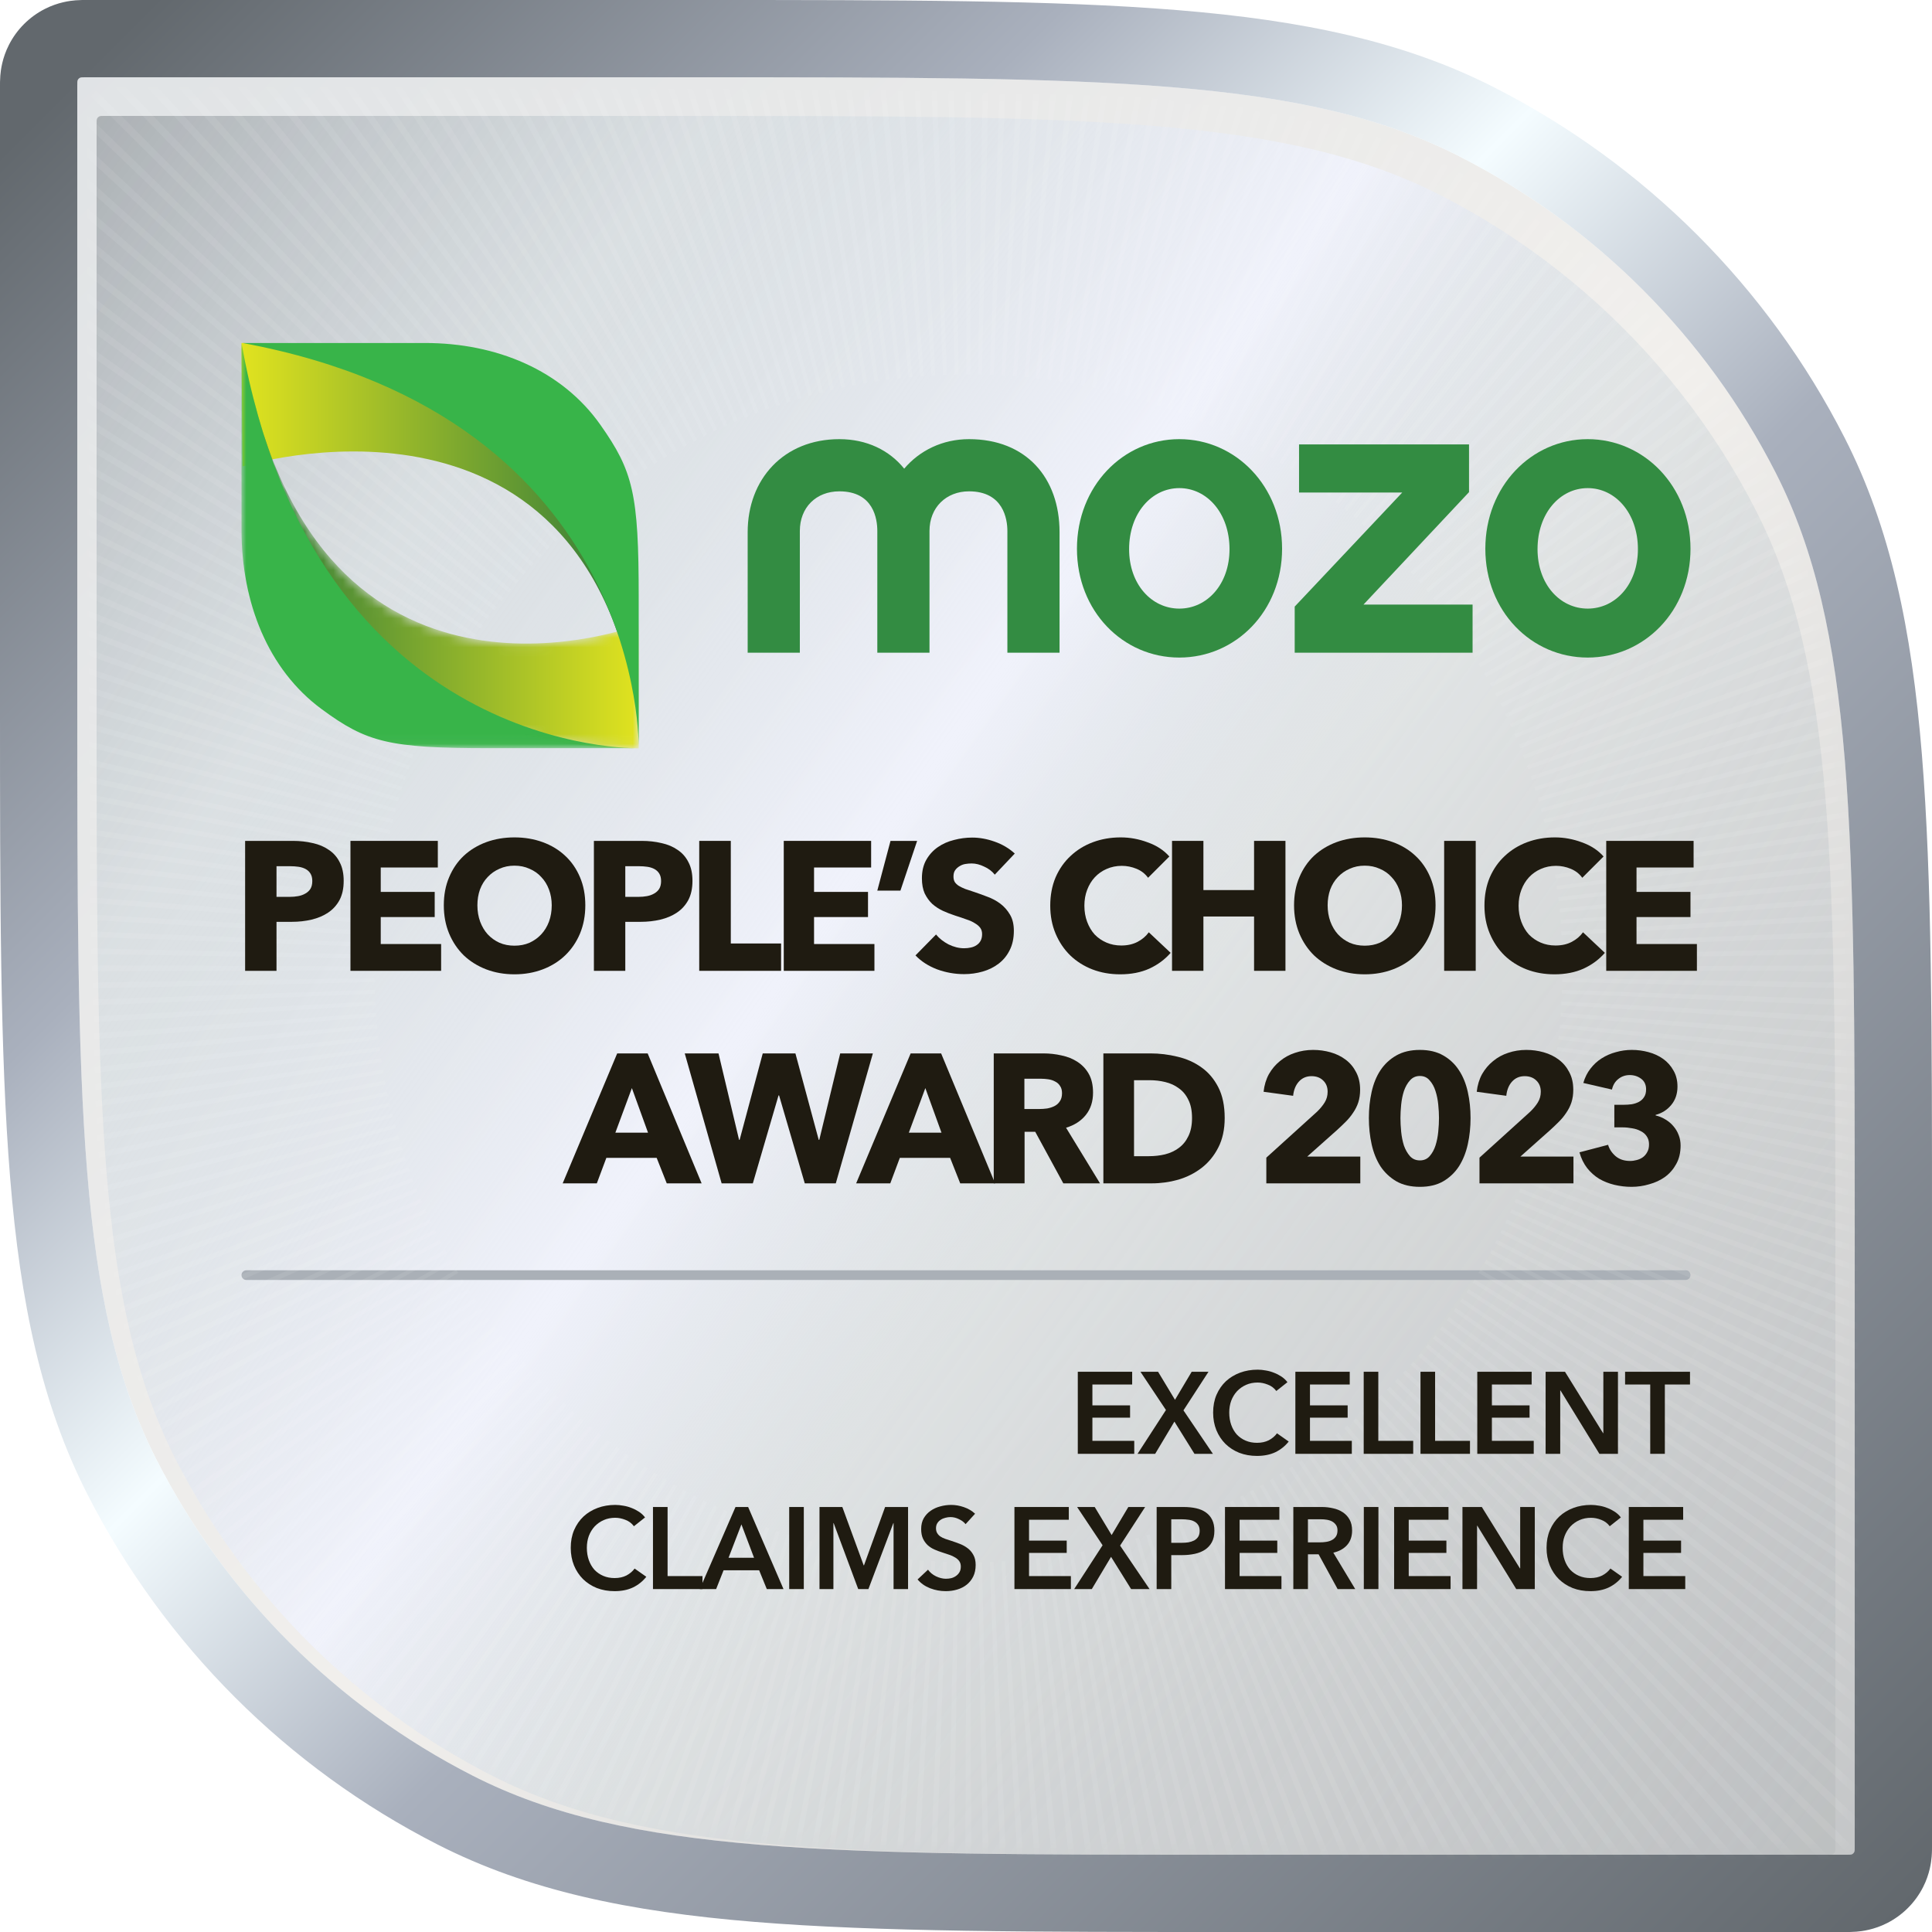 <svg width="200" height="200" viewBox="0 0 200 200" fill="none" xmlns="http://www.w3.org/2000/svg">
<g clip-path="url(#clip0_508_6062)">
<path d="M8 8.8C8 8.52 8 8.38 8.055 8.273C8.102 8.179 8.179 8.102 8.273 8.055C8.38 8 8.52 8 8.8 8H72C114.004 8 135.006 8 151.049 16.174C165.161 23.365 176.635 34.839 183.825 48.951C192 64.994 192 85.996 192 128V191.2C192 191.48 192 191.62 191.945 191.727C191.898 191.821 191.821 191.898 191.727 191.945C191.62 192 191.48 192 191.2 192H128C85.996 192 64.994 192 48.951 183.825C34.839 176.635 23.365 165.161 16.174 151.049C8 135.006 8 114.004 8 72V8.8Z" fill="url(#paint0_linear_508_6062)"/>
<path d="M8 8.8C8 8.52 8 8.38 8.055 8.273C8.102 8.179 8.179 8.102 8.273 8.055C8.38 8 8.52 8 8.8 8H72C114.004 8 135.006 8 151.049 16.174C165.161 23.365 176.635 34.839 183.825 48.951C192 64.994 192 85.996 192 128V191.2C192 191.48 192 191.62 191.945 191.727C191.898 191.821 191.821 191.898 191.727 191.945C191.62 192 191.48 192 191.2 192H128C85.996 192 64.994 192 48.951 183.825C34.839 176.635 23.365 165.161 16.174 151.049C8 135.006 8 114.004 8 72V8.8Z" fill="#E5E5E5" fill-opacity="0.5"/>
<path fill-rule="evenodd" clip-rule="evenodd" d="M8.8 0H72.365C93.058 7.56037e-05 109.079 4.79221e-05 121.911 1.048C134.912 2.111 145.344 4.289 154.681 9.047C170.299 17.004 182.996 29.701 190.954 45.319C195.711 54.656 197.889 65.088 198.952 78.089C200 90.921 200 106.942 200 127.636V191.2C200 191.208 200.006 191.695 199.967 192.18C199.919 192.758 199.771 193.99 199.074 195.359C198.259 196.958 196.958 198.259 195.359 199.074C193.99 199.771 192.758 199.92 192.18 199.967C191.714 200.005 191.246 200.001 191.203 200L191.2 200H127.636C106.942 200 90.921 200 78.089 198.952C65.088 197.889 54.656 195.711 45.319 190.954C29.701 182.996 17.004 170.299 9.046 154.681C4.289 145.344 2.111 134.913 1.048 121.911C-7.51019e-05 109.079 -4.6458e-05 93.058 -1.02184e-05 72.365V8.8C-1.02184e-05 8.8 -1.97551e-05 8.799 -3.59676e-05 8.797C-0 8.754 -0.005 8.286 0.033 7.82C0.081 7.242 0.229 6.01 0.926 4.641C1.741 3.042 3.042 1.741 4.641 0.927C6.01 0.229 7.242 0.081 7.82 0.033C8.286 -0.005 8.754 -0 8.797 8.60941e-05C8.799 0 8.8 0 8.8 0ZM8.054 8.273C8 8.38 8 8.52 8 8.8V72C8 114.004 8 135.006 16.174 151.049C23.365 165.162 34.839 176.635 48.951 183.826C64.994 192 85.996 192 128 192H191.2C191.48 192 191.62 192 191.727 191.946C191.821 191.898 191.898 191.821 191.945 191.727C192 191.62 192 191.48 192 191.2V128C192 85.996 192 64.994 183.825 48.951C176.635 34.839 165.161 23.365 151.049 16.175C135.006 8 114.004 8 72 8H8.8C8.52 8 8.38 8 8.273 8.055C8.179 8.103 8.102 8.179 8.054 8.273Z" fill="url(#paint1_linear_508_6062)"/>
<g filter="url(#filter0_i_508_6062)">
<path d="M10 10.8C10 10.52 10 10.38 10.055 10.273C10.102 10.179 10.179 10.102 10.273 10.055C10.38 10 10.52 10 10.8 10H70C112.004 10 133.006 10 149.049 18.174C163.161 25.365 174.635 36.839 181.826 50.951C190 66.994 190 87.996 190 130V189.2C190 189.48 190 189.62 189.946 189.727C189.898 189.821 189.821 189.898 189.727 189.946C189.62 190 189.48 190 189.2 190H130C87.996 190 66.994 190 50.951 181.826C36.839 174.635 25.365 163.161 18.174 149.049C10 133.006 10 112.004 10 70V10.8Z" fill="url(#paint2_linear_508_6062)"/>
</g>
<g filter="url(#filter1_d_508_6062)">
<path d="M25 131.5C25 131.224 25.224 131 25.5 131H174.5C174.776 131 175 131.224 175 131.5V131.5C175 131.776 174.776 132 174.5 132H25.5C25.224 132 25 131.776 25 131.5V131.5Z" fill="#AAB0B7"/>
</g>
<mask id="mask0_508_6062" style="mask-type:alpha" maskUnits="userSpaceOnUse" x="9" y="9" width="183" height="183">
<path d="M9.542 10.342C9.542 10.062 9.542 9.922 9.596 9.815C9.644 9.721 9.721 9.644 9.815 9.596C9.922 9.542 10.062 9.542 10.342 9.542H71.458C113.462 9.542 134.464 9.542 150.508 17.716C164.62 24.907 176.093 36.38 183.284 50.492C191.458 66.536 191.458 87.538 191.458 129.542V190.658C191.458 190.938 191.458 191.078 191.404 191.185C191.356 191.279 191.279 191.356 191.185 191.404C191.078 191.458 190.938 191.458 190.658 191.458H129.542C87.538 191.458 66.536 191.458 50.492 183.284C36.38 176.093 24.907 164.62 17.716 150.508C9.542 134.464 9.542 113.462 9.542 71.458V10.342Z" fill="url(#paint3_linear_508_6062)" fill-opacity="0.9"/>
</mask>
<g mask="url(#mask0_508_6062)">
<g style="mix-blend-mode:hard-light">
<path fill-rule="evenodd" clip-rule="evenodd" d="M256.721 100.745L161.722 100.447C161.722 100.402 161.722 100.357 161.722 100.312L161.722 100.243C161.722 100.175 161.722 100.107 161.722 100.039L256.721 99.741C256.722 99.908 256.722 100.076 256.722 100.243C256.722 100.41 256.722 100.578 256.721 100.745ZM256.702 97.735L161.714 99.228C161.712 99.093 161.71 98.958 161.707 98.824L256.684 96.735C256.691 97.068 256.697 97.401 256.702 97.735ZM256.627 94.738L161.684 98.021C161.679 97.887 161.674 97.754 161.669 97.621L256.59 93.742C256.603 94.074 256.616 94.406 256.627 94.738ZM256.496 91.751L161.631 96.824C161.624 96.691 161.617 96.558 161.609 96.424L256.439 90.749C256.459 91.083 256.478 91.417 256.496 91.751ZM256.307 88.751L161.556 95.629C161.55 95.553 161.545 95.477 161.539 95.401C161.535 95.345 161.53 95.289 161.526 95.233L256.231 87.755C256.257 88.086 256.282 88.419 256.307 88.751ZM256.061 85.767L161.459 94.445C161.447 94.314 161.434 94.183 161.421 94.053L255.967 84.776C256 85.106 256.031 85.436 256.061 85.767ZM255.759 82.785L161.339 93.266C161.325 93.135 161.31 93.005 161.294 92.874L255.646 81.79C255.684 82.121 255.722 82.453 255.759 82.785ZM255.4 79.805L161.198 92.093C161.181 91.963 161.163 91.834 161.146 91.705L255.267 78.816C255.312 79.146 255.357 79.475 255.4 79.805ZM254.984 76.843L161.035 90.931C161.015 90.802 160.995 90.672 160.975 90.544L254.833 75.855C254.884 76.184 254.935 76.514 254.984 76.843ZM254.51 73.878L160.849 89.77C160.827 89.641 160.805 89.513 160.783 89.385L254.34 72.892C254.398 73.221 254.455 73.549 254.51 73.878ZM253.981 70.928L160.642 88.618C160.618 88.49 160.594 88.363 160.569 88.236L253.792 69.949C253.856 70.275 253.919 70.601 253.981 70.928ZM253.395 67.992L160.414 87.474C160.387 87.346 160.36 87.219 160.333 87.092L253.186 67.012C253.257 67.338 253.326 67.665 253.395 67.992ZM252.751 65.059L160.163 86.332C160.134 86.206 160.105 86.08 160.075 85.954L252.524 64.086C252.601 64.41 252.676 64.735 252.751 65.059ZM252.052 62.148L159.892 85.201C159.861 85.076 159.829 84.951 159.797 84.826L251.807 61.182C251.89 61.503 251.972 61.825 252.052 62.148ZM251.296 59.245L159.598 84.074C159.564 83.949 159.53 83.824 159.496 83.699L251.032 58.28C251.121 58.602 251.209 58.923 251.296 59.245ZM250.485 56.358L159.283 82.953C159.247 82.829 159.211 82.705 159.174 82.582L250.202 55.401C250.297 55.72 250.392 56.039 250.485 56.358ZM249.619 53.493L158.947 81.841C158.909 81.718 158.87 81.594 158.83 81.471L249.317 52.538C249.419 52.856 249.52 53.174 249.619 53.493ZM248.696 50.636L158.589 80.733C158.562 80.652 158.535 80.571 158.508 80.491C158.493 80.449 158.479 80.407 158.465 80.365L248.376 49.69C248.484 50.005 248.59 50.32 248.696 50.636ZM247.719 47.804L158.21 79.633C158.167 79.512 158.123 79.39 158.079 79.269L247.382 46.865C247.495 47.178 247.608 47.491 247.719 47.804ZM246.688 44.989L157.809 78.54C157.764 78.419 157.717 78.298 157.671 78.177L246.331 44.055C246.451 44.366 246.57 44.677 246.688 44.989ZM245.601 42.194L157.387 77.454C157.372 77.417 157.358 77.38 157.343 77.343C157.309 77.26 157.276 77.177 157.242 77.094L245.228 41.268C245.353 41.576 245.478 41.885 245.601 42.194ZM244.463 39.425L156.945 76.377C156.894 76.257 156.843 76.138 156.792 76.019L244.071 38.504C244.203 38.81 244.334 39.117 244.463 39.425ZM243.269 36.671L156.48 75.305C156.427 75.186 156.374 75.068 156.32 74.95L242.86 35.759C242.997 36.063 243.134 36.367 243.269 36.671ZM242.024 33.945L155.995 74.243C155.94 74.125 155.884 74.008 155.828 73.891L241.598 33.043C241.741 33.343 241.883 33.644 242.024 33.945ZM240.727 31.243L155.488 73.188C155.431 73.072 155.373 72.955 155.315 72.838L240.283 30.347C240.432 30.645 240.58 30.944 240.727 31.243ZM239.377 28.565L154.961 72.142C154.901 72.026 154.841 71.911 154.781 71.796L238.916 27.679C239.071 27.974 239.224 28.269 239.377 28.565ZM237.978 25.917L154.413 71.106C154.351 70.991 154.289 70.877 154.226 70.762L237.499 25.039C237.66 25.331 237.819 25.624 237.978 25.917ZM236.525 23.292C236.361 23.002 236.196 22.713 236.03 22.424L153.651 69.737C153.716 69.851 153.78 69.964 153.845 70.078L236.525 23.292ZM235.024 20.698L153.256 69.06C153.189 68.948 153.122 68.835 153.055 68.723L234.513 19.84C234.684 20.125 234.855 20.411 235.024 20.698ZM233.474 18.133L152.647 68.053C152.578 67.941 152.509 67.83 152.439 67.719L232.946 17.284C233.123 17.566 233.299 17.849 233.474 18.133ZM231.874 15.597L152.017 67.055C151.946 66.945 151.875 66.835 151.803 66.725L231.33 14.758C231.512 15.037 231.693 15.317 231.874 15.597ZM230.227 13.094L151.369 66.07C151.296 65.96 151.222 65.852 151.148 65.743L229.667 12.266C229.854 12.541 230.041 12.817 230.227 13.094ZM228.531 10.62L150.7 65.094C150.625 64.987 150.549 64.879 150.473 64.772L227.955 9.803C228.148 10.075 228.34 10.347 228.531 10.62ZM226.788 8.181L150.013 64.132C149.935 64.025 149.857 63.919 149.779 63.813L226.198 7.376C226.395 7.643 226.592 7.912 226.788 8.181ZM225 5.776L149.306 63.181C149.226 63.076 149.146 62.971 149.066 62.867L224.393 4.981C224.596 5.245 224.799 5.51 225 5.776ZM223.166 3.404L148.58 62.243C148.499 62.14 148.417 62.037 148.335 61.934L222.544 2.621C222.752 2.882 222.959 3.142 223.166 3.404ZM221.287 1.069L147.837 61.319C147.753 61.217 147.669 61.115 147.585 61.014L220.651 0.298C220.864 0.554 221.076 0.811 221.287 1.069ZM219.363 -1.231L147.075 60.408C146.989 60.308 146.903 60.208 146.817 60.108L218.713 -1.99C218.93 -1.737 219.147 -1.485 219.363 -1.231ZM217.397 -3.494L146.296 59.511C146.208 59.413 146.12 59.314 146.032 59.216L216.732 -4.239C216.954 -3.991 217.176 -3.743 217.397 -3.494ZM215.387 -5.718L145.499 58.63C145.41 58.532 145.32 58.435 145.23 58.339L214.708 -6.451C214.935 -6.207 215.162 -5.963 215.387 -5.718ZM213.336 -7.904L144.685 57.763C144.594 57.667 144.502 57.572 144.41 57.477L212.643 -8.624C212.875 -8.385 213.106 -8.145 213.336 -7.904ZM211.243 -10.051L143.855 56.911C143.762 56.817 143.669 56.724 143.575 56.631L210.537 -10.757C210.773 -10.522 211.008 -10.287 211.243 -10.051ZM209.11 -12.157L143.009 56.076C142.914 55.984 142.819 55.892 142.724 55.801L208.39 -12.85C208.631 -12.62 208.871 -12.389 209.11 -12.157ZM206.937 -14.222L142.147 55.257C142.051 55.166 141.954 55.077 141.857 54.987L206.204 -14.901C206.449 -14.676 206.694 -14.449 206.937 -14.222ZM204.725 -16.246L141.27 54.454C141.172 54.366 141.073 54.278 140.975 54.191L203.98 -16.911C204.229 -16.69 204.478 -16.468 204.725 -16.246ZM202.476 -18.227L140.378 53.669C140.279 53.583 140.178 53.497 140.078 53.411L201.717 -18.877C201.971 -18.661 202.223 -18.444 202.476 -18.227ZM200.188 -20.165L139.472 52.901C139.371 52.817 139.269 52.733 139.167 52.649L199.417 -20.801C199.675 -20.59 199.932 -20.378 200.188 -20.165ZM197.865 -22.058L138.552 52.151C138.449 52.069 138.346 51.987 138.243 51.906L197.082 -22.68C197.344 -22.473 197.604 -22.266 197.865 -22.058ZM195.505 -23.907L137.619 51.42C137.515 51.34 137.41 51.26 137.305 51.18L194.71 -24.514C194.976 -24.313 195.241 -24.11 195.505 -23.907ZM193.11 -25.712L136.673 50.707C136.567 50.629 136.461 50.551 136.354 50.474L192.305 -26.302C192.574 -26.106 192.843 -25.909 193.11 -25.712ZM190.683 -27.469L135.714 50.013C135.607 49.937 135.499 49.861 135.392 49.786L189.866 -28.045C190.139 -27.854 190.411 -27.662 190.683 -27.469ZM188.22 -29.181L134.743 49.338C134.664 49.284 134.585 49.23 134.506 49.177C134.476 49.157 134.446 49.137 134.417 49.117L187.393 -29.741C187.669 -29.555 187.945 -29.368 188.22 -29.181ZM185.727 -30.844L133.761 48.683C133.651 48.611 133.541 48.54 133.431 48.469L184.889 -31.388C185.169 -31.207 185.449 -31.026 185.727 -30.844ZM183.202 -32.46L132.767 48.047C132.656 47.977 132.545 47.908 132.433 47.839L182.353 -32.988C182.637 -32.813 182.92 -32.637 183.202 -32.46ZM180.646 -34.027L131.763 47.431C131.651 47.364 131.538 47.297 131.426 47.23L179.788 -34.538C180.075 -34.369 180.361 -34.198 180.646 -34.027ZM178.062 -35.544L130.749 46.836C130.635 46.77 130.522 46.706 130.408 46.642L177.194 -36.039C177.484 -35.875 177.773 -35.71 178.062 -35.544ZM175.447 -37.013L129.724 46.26C129.609 46.197 129.495 46.135 129.38 46.073L174.569 -37.492C174.862 -37.333 175.155 -37.173 175.447 -37.013ZM172.807 -38.43L128.691 45.705C128.575 45.645 128.46 45.585 128.344 45.525L171.921 -38.891C172.217 -38.738 172.512 -38.584 172.807 -38.43ZM170.139 -39.797L127.648 45.171C127.531 45.113 127.415 45.055 127.298 44.998L169.243 -40.241C169.542 -40.094 169.84 -39.946 170.139 -39.797ZM167.443 -41.112L126.595 44.658C126.478 44.602 126.361 44.547 126.243 44.491L166.541 -41.538C166.842 -41.397 167.143 -41.255 167.443 -41.112ZM164.727 -42.374L125.536 44.166C125.418 44.112 125.3 44.059 125.181 44.006L163.815 -42.783C164.119 -42.648 164.423 -42.511 164.727 -42.374ZM161.982 -43.585L124.467 43.694C124.348 43.643 124.229 43.592 124.109 43.541L161.061 -43.977C161.369 -43.848 161.676 -43.717 161.982 -43.585ZM159.218 -44.742L123.392 43.244C123.272 43.195 123.152 43.147 123.032 43.099L158.292 -45.115C158.601 -44.992 158.91 -44.867 159.218 -44.742ZM156.431 -45.845C156.12 -45.965 155.809 -46.084 155.496 -46.202L121.946 42.677C122.067 42.722 122.188 42.769 122.309 42.815L156.431 -45.845ZM153.62 -46.896L121.217 42.407C121.096 42.363 120.974 42.319 120.853 42.276L152.682 -47.233C152.995 -47.122 153.308 -47.009 153.62 -46.896ZM150.796 -47.89C150.481 -47.998 150.165 -48.104 149.849 -48.21L119.753 41.897C119.876 41.938 119.998 41.979 120.121 42.021L150.796 -47.89ZM147.948 -48.831L119.015 41.656C118.892 41.616 118.768 41.577 118.645 41.539L146.993 -49.133C147.311 -49.034 147.63 -48.933 147.948 -48.831ZM145.085 -49.716L117.904 41.312C117.781 41.276 117.657 41.239 117.533 41.203L144.128 -49.999C144.447 -49.906 144.766 -49.812 145.085 -49.716ZM142.205 -50.546L116.787 40.99C116.662 40.956 116.537 40.922 116.412 40.888L141.241 -50.81C141.563 -50.723 141.884 -50.635 142.205 -50.546ZM139.304 -51.321L115.66 40.689C115.536 40.657 115.41 40.626 115.285 40.594L138.338 -51.566C138.66 -51.486 138.982 -51.404 139.304 -51.321ZM136.399 -52.038L114.532 40.411C114.406 40.381 114.28 40.352 114.154 40.323L135.427 -52.265C135.751 -52.19 136.076 -52.115 136.399 -52.038ZM133.474 -52.7L113.394 40.153C113.267 40.126 113.14 40.099 113.012 40.072L132.494 -52.909C132.821 -52.84 133.148 -52.771 133.474 -52.7ZM130.537 -53.306L112.25 39.917C112.123 39.892 111.995 39.868 111.868 39.844L129.558 -53.495C129.885 -53.433 130.211 -53.37 130.537 -53.306ZM127.593 -53.854L111.101 39.703C110.973 39.681 110.845 39.659 110.716 39.637L126.608 -54.025C126.937 -53.969 127.265 -53.912 127.593 -53.854ZM124.631 -54.347L109.942 39.511C109.814 39.491 109.684 39.471 109.555 39.451L123.642 -54.498C123.972 -54.449 124.302 -54.398 124.631 -54.347ZM121.67 -54.781L108.781 39.34C108.652 39.323 108.522 39.305 108.393 39.288L120.68 -54.913C121.01 -54.87 121.34 -54.826 121.67 -54.781ZM118.696 -55.16L107.612 39.192C107.481 39.176 107.35 39.161 107.22 39.147L117.701 -55.273C118.033 -55.236 118.365 -55.198 118.696 -55.16ZM115.71 -55.481L106.433 39.065C106.303 39.052 106.172 39.039 106.041 39.027L114.719 -55.575C115.05 -55.545 115.38 -55.514 115.71 -55.481ZM112.731 -55.745L105.253 38.96C105.121 38.95 104.989 38.94 104.857 38.93L111.735 -55.821C112.067 -55.796 112.399 -55.771 112.731 -55.745ZM109.737 -55.953L104.062 38.877C104.01 38.874 103.959 38.871 103.908 38.868C103.826 38.864 103.744 38.859 103.662 38.855L108.735 -56.01C109.069 -55.992 109.403 -55.973 109.737 -55.953ZM106.743 -56.103L102.865 38.817C102.732 38.812 102.599 38.807 102.465 38.802L105.748 -56.141C106.08 -56.13 106.412 -56.117 106.743 -56.103ZM103.751 -56.197L101.662 38.779C101.528 38.776 101.393 38.774 101.258 38.772L102.751 -56.216C103.084 -56.211 103.418 -56.205 103.751 -56.197ZM100.745 -56.235L100.447 38.764C100.379 38.764 100.311 38.764 100.243 38.764C100.175 38.764 100.107 38.764 100.039 38.764L99.741 -56.235C99.908 -56.236 100.076 -56.236 100.243 -56.236C100.41 -56.236 100.578 -56.236 100.745 -56.235ZM97.735 -56.216C97.401 -56.211 97.068 -56.205 96.734 -56.197L98.824 38.779C98.874 38.778 98.924 38.777 98.974 38.776C99.058 38.775 99.143 38.773 99.228 38.772L97.735 -56.216ZM94.738 -56.141L98.021 38.802C97.887 38.807 97.754 38.812 97.621 38.817L93.742 -56.103C94.074 -56.117 94.406 -56.13 94.738 -56.141ZM91.751 -56.01L96.824 38.855C96.691 38.862 96.557 38.87 96.424 38.877L90.749 -55.953C91.083 -55.973 91.416 -55.992 91.751 -56.01ZM88.751 -55.821L95.629 38.93C95.496 38.94 95.365 38.95 95.233 38.96L87.754 -55.745C88.086 -55.771 88.418 -55.796 88.751 -55.821ZM85.767 -55.575C85.436 -55.545 85.106 -55.514 84.776 -55.481L94.052 39.065C94.183 39.052 94.314 39.039 94.445 39.028L85.767 -55.575ZM82.785 -55.273L93.266 39.147C93.135 39.161 93.005 39.176 92.874 39.192L81.79 -55.16C82.121 -55.198 82.453 -55.236 82.785 -55.273ZM79.805 -54.913L92.093 39.288C91.963 39.305 91.834 39.323 91.704 39.34L78.816 -54.781C79.145 -54.826 79.475 -54.87 79.805 -54.913ZM76.843 -54.498L90.931 39.451C90.801 39.471 90.672 39.491 90.543 39.511L75.855 -54.347C76.184 -54.398 76.514 -54.449 76.843 -54.498ZM73.878 -54.024L89.77 39.637C89.699 39.649 89.627 39.661 89.556 39.674C89.499 39.684 89.442 39.694 89.385 39.703L72.892 -53.854C73.221 -53.912 73.549 -53.969 73.878 -54.024ZM70.928 -53.495L88.618 39.844C88.49 39.868 88.363 39.892 88.236 39.917L69.949 -53.306C70.275 -53.37 70.601 -53.433 70.928 -53.495ZM67.992 -52.909L87.474 40.072C87.346 40.099 87.219 40.126 87.092 40.153L67.012 -52.7C67.338 -52.771 67.665 -52.84 67.992 -52.909ZM65.059 -52.265L86.332 40.323C86.244 40.343 86.156 40.363 86.069 40.384C86.03 40.393 85.992 40.402 85.954 40.411L64.086 -52.038C64.41 -52.115 64.735 -52.19 65.059 -52.265ZM62.148 -51.566L85.201 40.594C85.076 40.626 84.95 40.657 84.826 40.689L61.182 -51.321C61.503 -51.404 61.825 -51.486 62.148 -51.566ZM59.245 -50.81L84.073 40.888C83.948 40.922 83.824 40.956 83.699 40.99L58.28 -50.546C58.602 -50.635 58.923 -50.723 59.245 -50.81ZM56.358 -49.999L82.953 41.203C82.829 41.239 82.705 41.276 82.582 41.312L55.401 -49.716C55.72 -49.811 56.039 -49.906 56.358 -49.999ZM53.493 -49.133L81.841 41.539C81.718 41.577 81.594 41.616 81.471 41.656L52.538 -48.831C52.856 -48.933 53.174 -49.033 53.493 -49.133ZM50.636 -48.21L80.733 41.897C80.61 41.938 80.487 41.979 80.365 42.021L49.69 -47.89C50.005 -47.998 50.32 -48.104 50.636 -48.21ZM47.804 -47.233L79.633 42.276C79.512 42.319 79.39 42.363 79.269 42.407L46.865 -46.896C47.178 -47.009 47.491 -47.122 47.804 -47.233ZM44.989 -46.202L78.54 42.677C78.419 42.722 78.298 42.769 78.177 42.815L44.055 -45.845C44.366 -45.965 44.677 -46.084 44.989 -46.202ZM42.194 -45.115L77.454 43.099C77.334 43.147 77.214 43.195 77.094 43.244L41.268 -44.742C41.576 -44.867 41.885 -44.992 42.194 -45.115ZM39.425 -43.977L76.377 43.541C76.257 43.592 76.138 43.643 76.019 43.694L38.504 -43.585C38.81 -43.717 39.117 -43.847 39.425 -43.977ZM36.671 -42.783L75.305 44.006C75.242 44.034 75.18 44.062 75.118 44.09C75.062 44.115 75.006 44.14 74.95 44.166L35.759 -42.374C36.063 -42.511 36.367 -42.648 36.671 -42.783ZM33.945 -41.538L74.243 44.492C74.125 44.547 74.008 44.602 73.891 44.658L33.043 -41.112C33.343 -41.255 33.644 -41.397 33.945 -41.538ZM31.243 -40.241L73.188 44.998C73.071 45.055 72.955 45.113 72.838 45.171L30.347 -39.796C30.645 -39.946 30.944 -40.094 31.243 -40.241ZM28.565 -38.891L72.142 45.525C72.026 45.585 71.911 45.645 71.796 45.705L27.679 -38.43C27.974 -38.584 28.269 -38.738 28.565 -38.891ZM25.917 -37.491L71.106 46.073C70.991 46.135 70.877 46.197 70.762 46.26L25.039 -37.013C25.331 -37.173 25.624 -37.333 25.917 -37.491ZM23.292 -36.039L70.078 46.642C69.964 46.706 69.85 46.77 69.737 46.836L22.424 -35.544C22.713 -35.71 23.002 -35.875 23.292 -36.039ZM20.698 -34.538L69.06 47.23C68.948 47.297 68.835 47.364 68.723 47.431L19.84 -34.027C20.125 -34.198 20.411 -34.369 20.698 -34.538ZM18.133 -32.988L68.053 47.839C67.941 47.908 67.83 47.977 67.719 48.047L17.284 -32.46C17.566 -32.636 17.849 -32.813 18.133 -32.988ZM15.597 -31.388L67.055 48.469C67.001 48.504 66.946 48.539 66.892 48.574C66.836 48.61 66.781 48.646 66.725 48.683L14.758 -30.844C15.037 -31.026 15.316 -31.207 15.597 -31.388ZM13.093 -29.741L66.069 49.117C66.012 49.156 65.955 49.194 65.898 49.233C65.846 49.268 65.795 49.303 65.743 49.338L12.266 -29.181C12.541 -29.368 12.817 -29.555 13.093 -29.741ZM10.62 -28.044L65.094 49.786C65.038 49.825 64.983 49.864 64.927 49.904C64.875 49.94 64.823 49.976 64.772 50.013L9.803 -27.469C10.075 -27.662 10.347 -27.854 10.62 -28.044ZM8.181 -26.302L64.132 50.474C64.078 50.512 64.025 50.551 63.972 50.59C63.919 50.629 63.866 50.668 63.813 50.707L7.376 -25.711C7.643 -25.909 7.912 -26.106 8.181 -26.302ZM5.776 -24.514L63.181 51.18C63.076 51.26 62.971 51.34 62.867 51.42L4.981 -23.907C5.245 -24.11 5.51 -24.313 5.776 -24.514ZM3.404 -22.679L62.243 51.906C62.14 51.987 62.037 52.069 61.934 52.151L2.621 -22.058C2.882 -22.266 3.142 -22.473 3.404 -22.679ZM1.069 -20.801L61.319 52.649C61.217 52.733 61.115 52.817 61.014 52.901L0.298 -20.165C0.554 -20.378 0.811 -20.59 1.069 -20.801ZM-1.231 -18.877L60.408 53.411C60.308 53.497 60.207 53.583 60.108 53.669L-1.99 -18.227C-1.738 -18.444 -1.485 -18.661 -1.231 -18.877ZM-3.494 -16.911L59.511 54.191C59.413 54.278 59.314 54.366 59.216 54.454L-4.239 -16.246C-3.991 -16.468 -3.743 -16.69 -3.494 -16.911ZM-5.718 -14.901L58.629 54.987C58.532 55.077 58.435 55.166 58.339 55.257L-6.451 -14.222C-6.208 -14.449 -5.963 -14.676 -5.718 -14.901ZM-7.904 -12.85L57.763 55.801C57.72 55.842 57.677 55.883 57.634 55.924C57.582 55.974 57.529 56.025 57.477 56.076L-8.624 -12.157C-8.385 -12.389 -8.145 -12.62 -7.904 -12.85ZM-10.051 -10.757L56.911 56.631C56.817 56.724 56.724 56.817 56.631 56.911L-10.757 -10.05C-10.522 -10.287 -10.287 -10.522 -10.051 -10.757ZM-12.157 -8.624L56.076 57.477C55.984 57.572 55.892 57.667 55.801 57.763L-12.85 -7.904C-12.62 -8.145 -12.389 -8.385 -12.157 -8.624ZM-14.222 -6.451L55.256 58.339C55.166 58.435 55.077 58.532 54.987 58.63L-14.901 -5.718C-14.676 -5.963 -14.449 -6.207 -14.222 -6.451ZM-16.246 -4.239L54.454 59.216C54.366 59.314 54.278 59.413 54.19 59.511L-16.911 -3.494C-16.69 -3.743 -16.468 -3.991 -16.246 -4.239ZM-18.227 -1.99L53.669 60.108C53.583 60.208 53.497 60.308 53.411 60.408L-18.877 -1.231C-18.661 -1.485 -18.444 -1.737 -18.227 -1.99ZM-20.165 0.298L52.901 61.014C52.859 61.065 52.817 61.115 52.775 61.166C52.733 61.217 52.691 61.268 52.649 61.319L-20.801 1.069C-20.59 0.811 -20.378 0.554 -20.165 0.298ZM-22.058 2.622L52.151 61.934C52.069 62.037 51.987 62.14 51.906 62.243L-22.68 3.404C-22.473 3.142 -22.266 2.882 -22.058 2.622ZM-23.907 4.981L51.42 62.867C51.34 62.972 51.26 63.076 51.18 63.181L-24.514 5.776C-24.313 5.51 -24.11 5.245 -23.907 4.981ZM-25.712 7.376L50.707 63.813C50.629 63.919 50.551 64.025 50.473 64.132L-26.302 8.181C-26.106 7.912 -25.909 7.643 -25.712 7.376ZM-27.469 9.803L50.013 64.772C49.937 64.879 49.861 64.987 49.786 65.094L-28.045 10.62C-27.854 10.347 -27.662 10.075 -27.469 9.803ZM-29.181 12.266L49.338 65.743C49.264 65.852 49.19 65.96 49.117 66.07L-29.741 13.094C-29.555 12.817 -29.368 12.541 -29.181 12.266ZM-30.844 14.759L48.683 66.725C48.643 66.785 48.604 66.846 48.565 66.906C48.533 66.956 48.501 67.005 48.468 67.055L-31.388 15.597C-31.207 15.317 -31.026 15.037 -30.844 14.759ZM-32.46 17.284L48.047 67.719C47.977 67.83 47.908 67.941 47.839 68.053L-32.988 18.133C-32.813 17.849 -32.637 17.566 -32.46 17.284ZM-34.027 19.84L47.431 68.723C47.364 68.835 47.297 68.948 47.23 69.06L-34.538 20.698C-34.369 20.411 -34.198 20.125 -34.027 19.84ZM-35.544 22.424L46.836 69.737C46.77 69.851 46.706 69.964 46.641 70.078L-36.039 23.292C-35.875 23.002 -35.71 22.713 -35.544 22.424ZM-37.013 25.039L46.26 70.762C46.197 70.877 46.135 70.991 46.072 71.106L-37.492 25.917C-37.333 25.624 -37.173 25.331 -37.013 25.039ZM-38.43 27.679L45.705 71.796C45.645 71.911 45.585 72.026 45.525 72.142L-38.891 28.565C-38.738 28.27 -38.585 27.974 -38.43 27.679ZM-39.797 30.348L45.171 72.838C45.113 72.955 45.055 73.072 44.998 73.188L-40.241 31.244C-40.094 30.944 -39.946 30.646 -39.797 30.348ZM-41.112 33.043L44.658 73.891C44.602 74.008 44.546 74.125 44.491 74.243L-41.538 33.945C-41.397 33.644 -41.255 33.343 -41.112 33.043ZM-42.374 35.76L44.166 74.95C44.112 75.068 44.059 75.186 44.006 75.305L-42.783 36.671C-42.648 36.367 -42.511 36.063 -42.374 35.76ZM-43.585 38.504L43.694 76.019C43.643 76.138 43.592 76.257 43.541 76.377L-43.977 39.425C-43.848 39.117 -43.717 38.81 -43.585 38.504ZM-44.742 41.268L43.244 77.094C43.195 77.214 43.147 77.334 43.099 77.454L-45.115 42.194C-44.992 41.885 -44.867 41.576 -44.742 41.268ZM-45.845 44.055L42.815 78.177C42.769 78.298 42.722 78.419 42.677 78.54L-46.202 44.99C-46.084 44.678 -45.965 44.366 -45.845 44.055ZM-46.896 46.866L42.407 79.269C42.363 79.39 42.319 79.512 42.276 79.633L-47.233 47.804C-47.122 47.491 -47.009 47.178 -46.896 46.866ZM-47.89 49.69L42.021 80.365C41.993 80.446 41.966 80.527 41.939 80.608C41.925 80.649 41.911 80.691 41.897 80.733L-48.21 50.637C-48.104 50.321 -47.998 50.005 -47.89 49.69ZM-48.831 52.538L41.656 81.471C41.616 81.594 41.577 81.718 41.539 81.841L-49.133 53.493C-49.034 53.175 -48.933 52.856 -48.831 52.538ZM-49.716 55.401L41.312 82.582C41.296 82.638 41.279 82.694 41.263 82.749C41.242 82.817 41.222 82.885 41.203 82.953L-49.999 56.359C-49.906 56.039 -49.812 55.72 -49.716 55.401ZM-50.546 58.281L40.99 83.699C40.956 83.824 40.922 83.949 40.888 84.074L-50.81 59.245C-50.723 58.923 -50.635 58.602 -50.546 58.281ZM-51.322 61.182L40.689 84.826C40.657 84.951 40.626 85.076 40.594 85.201L-51.566 62.148C-51.486 61.826 -51.404 61.504 -51.322 61.182ZM-52.038 64.087L40.411 85.954C40.381 86.08 40.352 86.206 40.323 86.333L-52.265 65.06C-52.19 64.735 -52.115 64.411 -52.038 64.087ZM-52.7 67.012L40.153 87.092C40.126 87.219 40.099 87.346 40.072 87.474L-52.909 67.992C-52.84 67.665 -52.771 67.338 -52.7 67.012ZM-53.306 69.949L39.917 88.236C39.892 88.363 39.868 88.491 39.844 88.618L-53.495 70.928C-53.433 70.601 -53.37 70.275 -53.306 69.949ZM-53.854 72.893L39.703 89.385C39.681 89.513 39.659 89.641 39.637 89.77L-54.025 73.878C-53.969 73.549 -53.912 73.221 -53.854 72.893ZM-54.347 75.856L39.511 90.544C39.49 90.673 39.471 90.802 39.451 90.931L-54.498 76.844C-54.449 76.514 -54.398 76.185 -54.347 75.856ZM-54.781 78.816L39.34 91.705C39.323 91.834 39.305 91.964 39.288 92.093L-54.914 79.806C-54.87 79.476 -54.826 79.146 -54.781 78.816ZM-55.16 81.79L39.192 92.874C39.176 93.005 39.161 93.136 39.147 93.266L-55.273 82.785C-55.236 82.453 -55.199 82.121 -55.16 81.79ZM-55.481 84.776L39.065 94.053C39.052 94.183 39.039 94.314 39.027 94.445L-55.575 85.767C-55.545 85.436 -55.514 85.106 -55.481 84.776ZM-55.745 87.755L38.96 95.233C38.95 95.365 38.94 95.497 38.93 95.629L-55.821 88.751C-55.797 88.419 -55.771 88.087 -55.745 87.755ZM-55.953 90.749L38.877 96.424C38.87 96.558 38.862 96.691 38.855 96.824L-56.01 91.751C-55.992 91.417 -55.973 91.083 -55.953 90.749ZM-56.104 93.743L38.817 97.621C38.812 97.754 38.807 97.888 38.802 98.021L-56.141 94.739C-56.13 94.406 -56.117 94.074 -56.104 93.743ZM-56.198 96.735L38.779 98.824C38.778 98.9 38.776 98.977 38.775 99.053C38.774 99.111 38.773 99.169 38.772 99.228L-56.217 97.735C-56.211 97.402 -56.205 97.068 -56.198 96.735ZM-56.235 99.741C-56.236 99.908 -56.236 100.076 -56.236 100.243C-56.236 100.411 -56.236 100.578 -56.235 100.745L38.764 100.447C38.764 100.407 38.764 100.367 38.764 100.327C38.764 100.299 38.764 100.271 38.764 100.243C38.764 100.175 38.764 100.107 38.764 100.039L-56.235 99.741ZM-56.217 102.751C-56.211 103.085 -56.205 103.418 -56.198 103.752L38.779 101.662C38.778 101.597 38.777 101.531 38.775 101.466C38.774 101.397 38.773 101.328 38.772 101.258L-56.217 102.751ZM-56.141 105.748L38.802 102.465C38.807 102.599 38.812 102.732 38.817 102.865L-56.104 106.744C-56.117 106.412 -56.13 106.08 -56.141 105.748ZM-56.01 108.735L38.855 103.662C38.862 103.795 38.87 103.929 38.877 104.062L-55.953 109.737C-55.973 109.403 -55.992 109.07 -56.01 108.735ZM-55.821 111.735L38.93 104.857C38.94 104.99 38.95 105.122 38.96 105.253L-55.745 112.732C-55.771 112.4 -55.796 112.068 -55.821 111.735ZM-55.575 114.719C-55.545 115.05 -55.514 115.38 -55.481 115.71L39.065 106.434C39.052 106.303 39.039 106.172 39.027 106.041L-55.575 114.719ZM-55.273 117.701L39.147 107.22C39.154 107.281 39.16 107.342 39.167 107.403C39.175 107.473 39.183 107.542 39.192 107.612L-55.16 118.696C-55.198 118.365 -55.236 118.033 -55.273 117.701ZM-54.913 120.681L39.288 108.393C39.305 108.523 39.323 108.652 39.34 108.782L-54.781 121.67C-54.826 121.341 -54.87 121.011 -54.913 120.681ZM-54.498 123.643L39.451 109.555C39.471 109.685 39.49 109.814 39.511 109.943L-54.347 124.631C-54.398 124.302 -54.449 123.972 -54.498 123.643ZM-54.025 126.608L39.637 110.716C39.659 110.845 39.681 110.973 39.703 111.101L-53.854 127.594C-53.912 127.266 -53.969 126.937 -54.025 126.608ZM-53.495 129.558L39.844 111.868C39.868 111.996 39.892 112.123 39.917 112.25L-53.306 130.537C-53.37 130.211 -53.433 129.885 -53.495 129.558ZM-52.909 132.494L40.072 113.013C40.099 113.14 40.126 113.267 40.153 113.394L-52.7 133.474C-52.771 133.148 -52.84 132.821 -52.909 132.494ZM-52.265 135.427L40.323 114.154C40.339 114.227 40.356 114.299 40.373 114.372C40.386 114.425 40.398 114.479 40.411 114.532L-52.038 136.4C-52.115 136.076 -52.19 135.752 -52.265 135.427ZM-51.566 138.338L40.594 115.285C40.626 115.411 40.657 115.536 40.689 115.661L-51.321 139.304C-51.404 138.983 -51.486 138.661 -51.566 138.338ZM-50.81 141.241L40.888 116.413C40.922 116.538 40.956 116.662 40.99 116.787L-50.546 142.206C-50.635 141.885 -50.723 141.563 -50.81 141.241ZM-49.999 144.128L41.203 117.533C41.239 117.657 41.275 117.781 41.312 117.905L-49.716 145.085C-49.812 144.766 -49.906 144.447 -49.999 144.128ZM-49.133 146.993L41.539 118.645C41.577 118.769 41.616 118.892 41.656 119.015L-48.831 147.948C-48.933 147.63 -49.034 147.312 -49.133 146.993ZM-48.21 149.85L41.897 119.753C41.938 119.876 41.979 119.999 42.021 120.121L-47.89 150.797C-47.998 150.481 -48.104 150.166 -48.21 149.85ZM-47.233 152.682L42.276 120.853C42.319 120.974 42.363 121.096 42.407 121.217L-46.896 153.621C-47.009 153.308 -47.122 152.995 -47.233 152.682ZM-46.202 155.497L42.677 121.946C42.722 122.067 42.769 122.188 42.815 122.309L-45.845 156.431C-45.965 156.12 -46.084 155.809 -46.202 155.497ZM-45.115 158.292L43.099 123.032C43.147 123.152 43.195 123.272 43.244 123.392L-44.742 159.218C-44.867 158.91 -44.992 158.601 -45.115 158.292ZM-43.977 161.062L43.541 124.109C43.592 124.229 43.643 124.348 43.694 124.468L-43.585 161.982C-43.717 161.676 -43.848 161.369 -43.977 161.062ZM-42.783 163.815L44.006 125.181C44.059 125.3 44.112 125.418 44.166 125.536L-42.374 164.727C-42.511 164.423 -42.648 164.119 -42.783 163.815ZM-41.538 166.541L44.491 126.244C44.546 126.361 44.602 126.478 44.658 126.596L-41.112 167.443C-41.255 167.143 -41.397 166.842 -41.538 166.541ZM-40.241 169.243L44.998 127.298C45.055 127.415 45.113 127.531 45.171 127.648L-39.797 170.139C-39.946 169.841 -40.094 169.542 -40.241 169.243ZM-38.891 171.921L45.525 128.344C45.585 128.46 45.645 128.575 45.705 128.691L-38.43 172.807C-38.584 172.512 -38.738 172.217 -38.891 171.921ZM-37.492 174.569L46.073 129.38C46.135 129.495 46.197 129.61 46.26 129.724L-37.013 175.447C-37.173 175.155 -37.333 174.862 -37.492 174.569ZM-36.039 177.194L46.641 130.408C46.671 130.461 46.701 130.513 46.731 130.566C46.766 130.627 46.8 130.688 46.836 130.749L-35.544 178.062C-35.71 177.773 -35.875 177.484 -36.039 177.194ZM-34.538 179.788L47.23 131.426C47.297 131.539 47.364 131.651 47.431 131.763L-34.027 180.646C-34.198 180.361 -34.369 180.075 -34.538 179.788ZM-32.988 182.353L47.839 132.434C47.908 132.545 47.977 132.656 48.047 132.767L-32.46 183.202C-32.637 182.92 -32.813 182.637 -32.988 182.353ZM-31.388 184.89L48.468 133.431C48.539 133.541 48.611 133.651 48.683 133.761L-30.844 185.728C-31.026 185.449 -31.207 185.17 -31.388 184.89ZM-29.741 187.393L49.117 134.417C49.166 134.489 49.215 134.562 49.264 134.634C49.289 134.671 49.313 134.707 49.338 134.743L-29.181 188.22C-29.368 187.945 -29.555 187.669 -29.741 187.393ZM-28.045 189.866L49.786 135.392C49.861 135.499 49.937 135.607 50.013 135.714L-27.469 190.683C-27.662 190.411 -27.854 190.139 -28.045 189.866ZM-26.302 192.305L50.474 136.355C50.551 136.461 50.629 136.567 50.707 136.673L-25.712 193.111C-25.909 192.843 -26.106 192.574 -26.302 192.305ZM-24.514 194.711L51.18 137.305C51.224 137.363 51.268 137.42 51.312 137.478C51.348 137.525 51.384 137.572 51.42 137.619L-23.907 195.505C-24.11 195.241 -24.313 194.976 -24.514 194.711ZM-22.68 197.082L51.906 138.243C51.987 138.346 52.069 138.45 52.151 138.552L-22.058 197.865C-22.266 197.605 -22.473 197.344 -22.68 197.082ZM-20.801 199.417L52.649 139.167C52.733 139.269 52.817 139.371 52.901 139.472L-20.165 200.188C-20.378 199.932 -20.59 199.675 -20.801 199.417ZM-18.877 201.717L53.411 140.078C53.497 140.178 53.583 140.279 53.669 140.379L-18.227 202.476C-18.444 202.224 -18.661 201.971 -18.877 201.717ZM-16.911 203.98L54.19 140.975C54.278 141.074 54.366 141.172 54.454 141.27L-16.246 204.725C-16.468 204.478 -16.69 204.229 -16.911 203.98ZM-14.901 206.204L54.987 141.857C55.077 141.954 55.166 142.051 55.256 142.147L-14.222 206.937C-14.449 206.694 -14.676 206.449 -14.901 206.204ZM-12.85 208.39L55.801 142.724C55.892 142.819 55.984 142.914 56.076 143.009L-12.157 209.11C-12.389 208.871 -12.62 208.631 -12.85 208.39ZM-10.757 210.537L56.631 143.575C56.724 143.669 56.817 143.762 56.911 143.855L-10.051 211.243C-10.287 211.009 -10.522 210.773 -10.757 210.537ZM-8.624 212.643L57.477 144.411C57.572 144.502 57.667 144.594 57.763 144.685L-7.904 213.336C-8.145 213.106 -8.385 212.875 -8.624 212.643ZM-6.451 214.708L58.339 145.23C58.435 145.32 58.532 145.41 58.63 145.499L-5.718 215.387C-5.963 215.162 -6.208 214.935 -6.451 214.708ZM-4.239 216.732L59.216 146.032C59.314 146.12 59.413 146.208 59.511 146.296L-3.494 217.397C-3.743 217.176 -3.991 216.954 -4.239 216.732ZM-1.99 218.713L60.108 146.817C60.139 146.844 60.169 146.871 60.201 146.897C60.27 146.957 60.339 147.016 60.408 147.075L-1.231 219.363C-1.485 219.147 -1.737 218.93 -1.99 218.713ZM0.298 220.651L61.014 147.585C61.063 147.626 61.111 147.666 61.16 147.707C61.213 147.75 61.266 147.794 61.319 147.837L1.069 221.287C0.811 221.076 0.554 220.864 0.298 220.651ZM2.621 222.544L61.934 148.335C62.037 148.417 62.14 148.499 62.243 148.581L3.404 223.166C3.142 222.959 2.882 222.752 2.621 222.544ZM4.981 224.394L62.867 149.066C62.925 149.111 62.983 149.155 63.041 149.199C63.087 149.235 63.134 149.271 63.181 149.306L5.776 225C5.51 224.799 5.245 224.597 4.981 224.394ZM7.376 226.198L63.813 149.779C63.919 149.857 64.025 149.935 64.132 150.013L8.181 226.788C7.912 226.592 7.643 226.395 7.376 226.198ZM9.803 227.955L64.772 150.473C64.805 150.497 64.838 150.52 64.872 150.544C64.946 150.596 65.02 150.648 65.094 150.7L10.62 228.531C10.347 228.34 10.075 228.148 9.803 227.955ZM12.266 229.667L65.743 151.148C65.852 151.222 65.96 151.296 66.069 151.369L13.094 230.227C12.817 230.041 12.541 229.854 12.266 229.667ZM14.758 231.33L66.725 151.803C66.835 151.875 66.945 151.947 67.055 152.018L15.597 231.874C15.317 231.693 15.037 231.512 14.758 231.33ZM17.284 232.946L67.719 152.439C67.786 152.482 67.854 152.524 67.921 152.566C67.965 152.593 68.009 152.62 68.053 152.647L18.133 233.474C17.849 233.299 17.566 233.123 17.284 232.946ZM19.84 234.513L68.723 153.055C68.835 153.122 68.948 153.189 69.06 153.256L20.698 235.024C20.411 234.855 20.125 234.685 19.84 234.513ZM22.424 236.03L69.737 153.651C69.851 153.716 69.964 153.78 70.078 153.845L23.292 236.525C23.002 236.361 22.713 236.196 22.424 236.03ZM25.039 237.499L70.762 154.226C70.877 154.289 70.991 154.351 71.106 154.414L25.917 237.978C25.624 237.819 25.331 237.66 25.039 237.499ZM27.679 238.916L71.796 154.781C71.911 154.841 72.026 154.901 72.142 154.961L28.565 239.377C28.269 239.224 27.974 239.071 27.679 238.916ZM30.348 240.283L72.838 155.315C72.955 155.373 73.072 155.431 73.188 155.488L31.243 240.727C30.944 240.58 30.646 240.432 30.348 240.283ZM33.043 241.598L73.891 155.828C74.008 155.884 74.125 155.94 74.243 155.995L33.945 242.025C33.644 241.883 33.343 241.741 33.043 241.598ZM35.76 242.86L74.95 156.32C75.068 156.374 75.186 156.427 75.305 156.48L36.671 243.27C36.367 243.134 36.063 242.998 35.76 242.86ZM38.504 244.071L76.019 156.792C76.084 156.82 76.149 156.848 76.215 156.876C76.269 156.899 76.323 156.922 76.377 156.945L39.425 244.464C39.117 244.334 38.81 244.203 38.504 244.071ZM41.268 245.228L77.094 157.242C77.214 157.291 77.334 157.339 77.454 157.387L42.194 245.602C41.885 245.478 41.576 245.353 41.268 245.228ZM44.055 246.331L78.177 157.671C78.298 157.718 78.419 157.764 78.54 157.809L44.99 246.688C44.678 246.57 44.366 246.451 44.055 246.331ZM46.865 247.382L79.269 158.079C79.39 158.123 79.512 158.167 79.633 158.21L47.804 247.719C47.491 247.608 47.178 247.496 46.865 247.382ZM49.69 248.376L80.365 158.465C80.488 158.507 80.61 158.548 80.733 158.589L50.637 248.696C50.321 248.59 50.005 248.484 49.69 248.376ZM52.538 249.317L81.471 158.83C81.594 158.87 81.718 158.909 81.841 158.947L53.493 249.619C53.175 249.52 52.856 249.419 52.538 249.317ZM55.401 250.202L82.582 159.174C82.705 159.211 82.829 159.247 82.953 159.283L56.358 250.485C56.039 250.392 55.72 250.298 55.401 250.202ZM58.281 251.032L83.699 159.496C83.769 159.515 83.84 159.535 83.91 159.554C83.965 159.569 84.019 159.584 84.074 159.598L59.245 251.297C58.923 251.209 58.602 251.121 58.281 251.032ZM61.182 251.808L84.826 159.797C84.951 159.829 85.076 159.861 85.201 159.892L62.148 252.052C61.825 251.972 61.504 251.89 61.182 251.808ZM64.087 252.524L85.954 160.075C86.08 160.105 86.206 160.134 86.332 160.163L65.059 252.751C64.735 252.676 64.41 252.601 64.087 252.524ZM67.012 253.186L87.092 160.333C87.219 160.36 87.346 160.387 87.474 160.414L67.992 253.395C67.665 253.327 67.338 253.257 67.012 253.186ZM69.949 253.792L88.236 160.569C88.363 160.594 88.49 160.618 88.618 160.642L70.928 253.981C70.601 253.919 70.275 253.856 69.949 253.792ZM72.893 254.34L89.385 160.783C89.456 160.795 89.528 160.808 89.599 160.82C89.656 160.83 89.713 160.84 89.77 160.849L73.878 254.511C73.549 254.455 73.221 254.398 72.893 254.34ZM75.856 254.833L90.544 160.975C90.672 160.996 90.802 161.015 90.931 161.035L76.844 254.984C76.514 254.935 76.184 254.885 75.856 254.833ZM78.816 255.267L91.705 161.146C91.834 161.163 91.964 161.181 92.093 161.198L79.806 255.4C79.476 255.357 79.146 255.312 78.816 255.267ZM81.79 255.646L92.874 161.294C93.005 161.31 93.135 161.325 93.266 161.339L82.785 255.759C82.453 255.722 82.121 255.685 81.79 255.646ZM84.776 255.967L94.053 161.421C94.153 161.431 94.254 161.441 94.354 161.45C94.384 161.453 94.415 161.456 94.445 161.459L85.767 256.062C85.436 256.031 85.106 256 84.776 255.967ZM87.755 256.231L95.233 161.526C95.365 161.536 95.497 161.546 95.629 161.556L88.751 256.307C88.419 256.283 88.087 256.257 87.755 256.231ZM90.749 256.439L96.424 161.609C96.558 161.617 96.691 161.624 96.824 161.631L91.751 256.496C91.417 256.478 91.083 256.459 90.749 256.439ZM93.743 256.59L97.621 161.669C97.754 161.674 97.887 161.679 98.021 161.684L94.738 256.627C94.406 256.616 94.074 256.603 93.743 256.59ZM96.735 256.684L98.824 161.707C98.958 161.71 99.093 161.712 99.228 161.714L97.735 256.703C97.402 256.697 97.068 256.691 96.735 256.684ZM99.741 256.721L100.039 161.722C100.107 161.722 100.175 161.722 100.243 161.722C100.311 161.722 100.379 161.722 100.447 161.722L100.745 256.721C100.578 256.722 100.411 256.722 100.243 256.722C100.076 256.722 99.908 256.722 99.741 256.721ZM102.751 256.703L101.258 161.714C101.393 161.712 101.528 161.71 101.662 161.707L103.751 256.684C103.418 256.691 103.085 256.697 102.751 256.703ZM105.748 256.627L102.465 161.684C102.599 161.679 102.732 161.674 102.865 161.669L106.744 256.59C106.412 256.603 106.08 256.616 105.748 256.627ZM108.735 256.496L103.662 161.631C103.752 161.626 103.842 161.621 103.932 161.616C103.975 161.614 104.018 161.611 104.062 161.609L109.737 256.439C109.403 256.459 109.069 256.478 108.735 256.496ZM111.735 256.307L104.857 161.556C104.99 161.546 105.122 161.536 105.253 161.526L112.732 256.231C112.4 256.257 112.067 256.283 111.735 256.307ZM114.719 256.062L106.041 161.459C106.106 161.453 106.171 161.447 106.236 161.441C106.302 161.434 106.368 161.428 106.434 161.421L115.71 255.967C115.38 256 115.05 256.031 114.719 256.062ZM117.701 255.759L107.22 161.339C107.351 161.325 107.481 161.31 107.612 161.294L118.696 255.646C118.365 255.685 118.033 255.722 117.701 255.759ZM120.681 255.4L108.393 161.198C108.523 161.181 108.652 161.163 108.781 161.146L121.67 255.267C121.341 255.312 121.011 255.357 120.681 255.4ZM123.643 254.984L109.555 161.035C109.685 161.015 109.814 160.996 109.942 160.975L124.631 254.833C124.302 254.884 123.972 254.935 123.643 254.984ZM126.608 254.511L110.716 160.849C110.791 160.837 110.865 160.824 110.94 160.811C110.994 160.802 111.047 160.792 111.101 160.783L127.594 254.34C127.265 254.398 126.937 254.455 126.608 254.511ZM129.558 253.981L111.868 160.642C111.996 160.618 112.123 160.594 112.25 160.569L130.537 253.792C130.211 253.856 129.885 253.919 129.558 253.981ZM132.494 253.395L113.012 160.414C113.14 160.387 113.267 160.36 113.394 160.333L133.474 253.186C133.148 253.257 132.821 253.327 132.494 253.395ZM135.427 252.751L114.154 160.163C114.28 160.134 114.406 160.105 114.532 160.075L136.4 252.524C136.076 252.601 135.751 252.676 135.427 252.751ZM138.338 252.052L115.285 159.892C115.411 159.861 115.536 159.829 115.66 159.797L139.304 251.808C138.983 251.89 138.661 251.972 138.338 252.052ZM141.241 251.297L116.413 159.598C116.538 159.565 116.662 159.53 116.787 159.496L142.206 251.032C141.884 251.121 141.563 251.209 141.241 251.297ZM144.128 250.485L117.533 159.283C117.657 159.247 117.781 159.211 117.904 159.174L145.085 250.202C144.766 250.298 144.447 250.392 144.128 250.485ZM146.993 249.619L118.645 158.947C118.769 158.909 118.892 158.87 119.015 158.83L147.948 249.317C147.63 249.419 147.312 249.52 146.993 249.619ZM149.85 248.696L119.753 158.589C119.876 158.548 119.999 158.507 120.121 158.465L150.796 248.376C150.481 248.484 150.166 248.59 149.85 248.696ZM152.682 247.719L120.853 158.21C120.93 158.182 121.008 158.155 121.086 158.127C121.13 158.111 121.173 158.095 121.217 158.079L153.621 247.382C153.308 247.495 152.995 247.608 152.682 247.719ZM155.497 246.688L121.946 157.809C122.067 157.764 122.188 157.718 122.309 157.671L156.431 246.331C156.12 246.451 155.809 246.57 155.497 246.688ZM158.292 245.601L123.032 157.387C123.152 157.339 123.272 157.291 123.392 157.242L159.218 245.228C158.91 245.353 158.601 245.478 158.292 245.601ZM161.061 244.463L124.109 156.945C124.229 156.894 124.348 156.843 124.467 156.792L161.982 244.071C161.676 244.203 161.369 244.334 161.061 244.463ZM163.815 243.27L125.181 156.48C125.3 156.427 125.418 156.374 125.536 156.32L164.727 242.86C164.423 242.998 164.119 243.134 163.815 243.27ZM166.541 242.024L126.244 155.995C126.361 155.94 126.478 155.884 126.596 155.828L167.443 241.598C167.143 241.741 166.842 241.883 166.541 242.024ZM169.243 240.727L127.298 155.488C127.415 155.431 127.531 155.373 127.648 155.315L170.139 240.283C169.841 240.432 169.542 240.58 169.243 240.727ZM171.921 239.377L128.344 154.961C128.46 154.901 128.575 154.841 128.691 154.781L172.807 238.916C172.512 239.071 172.217 239.224 171.921 239.377ZM174.569 237.978L129.38 154.414C129.495 154.351 129.609 154.289 129.724 154.226L175.447 237.499C175.155 237.66 174.862 237.819 174.569 237.978ZM177.194 236.525L130.408 153.845C130.522 153.78 130.635 153.716 130.749 153.651L178.062 236.03C177.773 236.196 177.484 236.361 177.194 236.525ZM179.788 235.024L131.426 153.256C131.538 153.189 131.651 153.122 131.763 153.055L180.646 234.513C180.361 234.684 180.075 234.855 179.788 235.024ZM182.353 233.474L132.433 152.647C132.545 152.578 132.656 152.509 132.767 152.439L183.202 232.946C182.92 233.123 182.637 233.299 182.353 233.474ZM184.89 231.874L133.431 152.018C133.541 151.947 133.651 151.875 133.761 151.803L185.728 231.33C185.449 231.512 185.169 231.693 184.89 231.874ZM187.393 230.227L134.417 151.369C134.526 151.296 134.634 151.222 134.743 151.148L188.22 229.667C187.945 229.854 187.669 230.041 187.393 230.227ZM189.866 228.531L135.392 150.7C135.443 150.664 135.495 150.628 135.547 150.591C135.603 150.552 135.658 150.513 135.714 150.473L190.683 227.955C190.411 228.148 190.139 228.34 189.866 228.531ZM192.305 226.788L136.354 150.013C136.461 149.935 136.567 149.857 136.673 149.779L193.11 226.198C192.843 226.395 192.574 226.592 192.305 226.788ZM194.71 225L137.305 149.306C137.41 149.226 137.515 149.146 137.619 149.066L195.505 224.394C195.241 224.597 194.976 224.799 194.71 225ZM197.082 223.166L138.243 148.581C138.346 148.499 138.449 148.417 138.552 148.335L197.865 222.544C197.604 222.752 197.344 222.959 197.082 223.166ZM199.417 221.287L139.167 147.837C139.269 147.753 139.371 147.669 139.472 147.585L200.188 220.651C199.932 220.864 199.675 221.076 199.417 221.287ZM201.717 219.363L140.078 147.075C140.178 146.989 140.279 146.903 140.379 146.817L202.476 218.713C202.224 218.93 201.971 219.147 201.717 219.363ZM203.98 217.397L140.975 146.296C141.073 146.208 141.172 146.12 141.27 146.032L204.725 216.732C204.478 216.954 204.229 217.176 203.98 217.397ZM206.204 215.387L141.857 145.499C141.954 145.41 142.051 145.32 142.147 145.23L206.937 214.708C206.694 214.935 206.449 215.162 206.204 215.387ZM208.39 213.336L142.724 144.685C142.819 144.594 142.914 144.502 143.009 144.411L209.11 212.643C208.871 212.875 208.631 213.106 208.39 213.336ZM210.537 211.243C210.773 211.008 211.008 210.773 211.243 210.537L143.855 143.575C143.762 143.669 143.669 143.762 143.575 143.855L210.537 211.243ZM212.643 209.11L144.41 143.009C144.502 142.914 144.594 142.819 144.685 142.724L213.336 208.39C213.106 208.631 212.875 208.871 212.643 209.11ZM214.708 206.937L145.23 142.147C145.32 142.051 145.41 141.954 145.499 141.857L215.387 206.204C215.162 206.449 214.935 206.694 214.708 206.937ZM216.732 204.725L146.032 141.27C146.12 141.172 146.208 141.073 146.296 140.975L217.397 203.98C217.176 204.229 216.954 204.478 216.732 204.725ZM218.713 202.476L146.817 140.379C146.903 140.279 146.989 140.178 147.075 140.078L219.363 201.717C219.147 201.971 218.93 202.224 218.713 202.476ZM220.651 200.188L147.585 139.472C147.669 139.371 147.753 139.269 147.837 139.167L221.287 199.417C221.076 199.675 220.864 199.932 220.651 200.188ZM222.544 197.865L148.335 138.552C148.417 138.45 148.499 138.346 148.58 138.243L223.166 197.082C222.959 197.344 222.752 197.604 222.544 197.865ZM224.394 195.505L149.066 137.619C149.146 137.515 149.226 137.41 149.306 137.305L225 194.71C224.799 194.976 224.597 195.241 224.394 195.505ZM226.198 193.11L149.779 136.673C149.857 136.567 149.935 136.461 150.013 136.355L226.788 192.305C226.592 192.574 226.395 192.843 226.198 193.11ZM227.955 190.683L150.473 135.714C150.549 135.607 150.625 135.499 150.7 135.392L228.531 189.866C228.34 190.139 228.148 190.411 227.955 190.683ZM229.667 188.22L151.148 134.743C151.222 134.634 151.296 134.526 151.369 134.417L230.227 187.393C230.041 187.669 229.854 187.945 229.667 188.22ZM231.33 185.728L151.803 133.761C151.875 133.651 151.947 133.541 152.018 133.431L231.874 184.889C231.693 185.169 231.512 185.449 231.33 185.728ZM232.946 183.202L152.439 132.767C152.509 132.656 152.578 132.545 152.647 132.433L233.474 182.353C233.299 182.637 233.123 182.92 232.946 183.202ZM234.513 180.646L153.055 131.763C153.122 131.651 153.189 131.538 153.256 131.426L235.024 179.788C234.855 180.075 234.684 180.361 234.513 180.646ZM236.03 178.062L153.651 130.749C153.716 130.635 153.78 130.522 153.845 130.408L236.525 177.194C236.361 177.484 236.196 177.773 236.03 178.062ZM237.499 175.447L154.226 129.724C154.289 129.609 154.351 129.495 154.413 129.38L237.978 174.569C237.819 174.862 237.66 175.155 237.499 175.447ZM238.916 172.807L154.781 128.691C154.841 128.575 154.901 128.46 154.961 128.344L239.377 171.921C239.224 172.217 239.071 172.512 238.916 172.807ZM240.283 170.139L155.315 127.648C155.344 127.589 155.373 127.53 155.402 127.472C155.431 127.414 155.46 127.356 155.488 127.298L240.727 169.243C240.58 169.542 240.432 169.84 240.283 170.139ZM241.598 167.443L155.828 126.596C155.884 126.478 155.94 126.361 155.995 126.244L242.024 166.541C241.883 166.842 241.741 167.143 241.598 167.443ZM242.86 164.727L156.32 125.536C156.374 125.418 156.427 125.3 156.48 125.181L243.27 163.815C243.134 164.119 242.998 164.423 242.86 164.727ZM244.071 161.982L156.792 124.467C156.843 124.348 156.894 124.229 156.945 124.109L244.463 161.061C244.334 161.369 244.203 161.676 244.071 161.982ZM245.228 159.218L157.242 123.392C157.291 123.272 157.339 123.152 157.387 123.032L245.601 158.292C245.478 158.601 245.353 158.91 245.228 159.218ZM246.331 156.431C246.451 156.12 246.57 155.809 246.688 155.496L157.809 121.946C157.764 122.067 157.718 122.188 157.671 122.309L246.331 156.431ZM247.382 153.621L158.079 121.217C158.123 121.096 158.167 120.974 158.21 120.853L247.719 152.682C247.608 152.995 247.495 153.308 247.382 153.621ZM248.376 150.796L158.465 120.121C158.495 120.034 158.524 119.948 158.553 119.861C158.565 119.825 158.577 119.789 158.589 119.753L248.696 149.85C248.59 150.166 248.484 150.481 248.376 150.796ZM249.317 147.948L158.83 119.015C158.87 118.892 158.909 118.769 158.947 118.645L249.619 146.993C249.52 147.312 249.419 147.63 249.317 147.948ZM250.202 145.085L159.174 117.904C159.211 117.781 159.247 117.657 159.283 117.533L250.485 144.128C250.392 144.447 250.298 144.766 250.202 145.085ZM251.032 142.205L159.496 116.787C159.53 116.662 159.564 116.537 159.598 116.412L251.297 141.241C251.209 141.563 251.121 141.884 251.032 142.205ZM251.808 139.304L159.797 115.66C159.816 115.587 159.834 115.514 159.853 115.44C159.866 115.389 159.879 115.337 159.892 115.285L252.052 138.338C251.972 138.661 251.89 138.982 251.808 139.304ZM252.524 136.399L160.075 114.532C160.105 114.406 160.134 114.28 160.163 114.154L252.751 135.427C252.676 135.751 252.601 136.076 252.524 136.399ZM253.186 133.474L160.333 113.394C160.348 113.323 160.364 113.251 160.379 113.18C160.391 113.124 160.402 113.068 160.414 113.012L253.395 132.494C253.326 132.821 253.257 133.148 253.186 133.474ZM253.792 130.537L160.569 112.25C160.594 112.123 160.618 111.996 160.642 111.868L253.981 129.558C253.919 129.885 253.856 130.211 253.792 130.537ZM254.34 127.593L160.783 111.101C160.805 110.973 160.827 110.845 160.849 110.716L254.511 126.608C254.455 126.937 254.398 127.265 254.34 127.593ZM254.833 124.631L160.975 109.942C160.996 109.814 161.015 109.685 161.035 109.555L254.984 123.643C254.935 123.972 254.884 124.302 254.833 124.631ZM255.267 121.67L161.146 108.781C161.163 108.652 161.181 108.523 161.198 108.393L255.4 120.68C255.357 121.011 255.312 121.34 255.267 121.67ZM255.646 118.696L161.294 107.612C161.31 107.481 161.325 107.351 161.339 107.22L255.759 117.701C255.722 118.033 255.685 118.365 255.646 118.696ZM255.967 115.71L161.421 106.433C161.434 106.303 161.447 106.172 161.459 106.041L256.061 114.719C256.031 115.05 256 115.38 255.967 115.71ZM256.231 112.731L161.526 105.253C161.536 105.121 161.546 104.99 161.556 104.857L256.307 111.735C256.282 112.067 256.257 112.399 256.231 112.731ZM256.439 109.737L161.609 104.062C161.617 103.929 161.624 103.795 161.631 103.662L256.496 108.735C256.478 109.069 256.459 109.403 256.439 109.737ZM256.59 106.744L161.669 102.865C161.674 102.732 161.679 102.599 161.684 102.465L256.627 105.748C256.616 106.08 256.603 106.412 256.59 106.744ZM256.684 103.751L161.707 101.662C161.708 101.603 161.709 101.543 161.71 101.484C161.712 101.409 161.713 101.334 161.714 101.258L256.702 102.751C256.697 103.084 256.691 103.418 256.684 103.751Z" fill="white" fill-opacity="0.08"/>
</g>
</g>
<g filter="url(#filter2_d_508_6062)">
<path d="M111.573 141.504H117.201V142.824H113.085V144.984H116.985V146.256H113.085V148.656H117.417V150H111.573V141.504Z" fill="#1F1B11"/>
<path d="M120.699 145.464L118.059 141.504H119.883L121.635 144.408L123.363 141.504H125.103L122.511 145.5L125.559 150H123.651L121.575 146.664L119.583 150H117.759L120.699 145.464Z" fill="#1F1B11"/>
<path d="M132.123 143.496C131.899 143.192 131.607 142.972 131.247 142.836C130.887 142.692 130.535 142.62 130.191 142.62C129.751 142.62 129.351 142.7 128.991 142.86C128.631 143.02 128.319 143.24 128.055 143.52C127.799 143.8 127.599 144.128 127.455 144.504C127.319 144.88 127.251 145.288 127.251 145.728C127.251 146.192 127.319 146.616 127.455 147C127.591 147.384 127.783 147.716 128.031 147.996C128.287 148.268 128.591 148.48 128.943 148.632C129.295 148.784 129.691 148.86 130.131 148.86C130.587 148.86 130.991 148.772 131.343 148.596C131.695 148.412 131.979 148.172 132.195 147.876L133.407 148.728C133.031 149.2 132.571 149.568 132.027 149.832C131.483 150.088 130.847 150.216 130.119 150.216C129.455 150.216 128.843 150.108 128.283 149.892C127.731 149.668 127.255 149.36 126.855 148.968C126.455 148.568 126.143 148.096 125.919 147.552C125.695 147 125.583 146.392 125.583 145.728C125.583 145.048 125.699 144.436 125.931 143.892C126.171 143.34 126.495 142.872 126.903 142.488C127.319 142.104 127.807 141.808 128.367 141.6C128.927 141.392 129.535 141.288 130.191 141.288C130.463 141.288 130.747 141.316 131.043 141.372C131.339 141.42 131.623 141.5 131.895 141.612C132.167 141.716 132.423 141.848 132.663 142.008C132.903 142.168 133.107 142.36 133.275 142.584L132.123 143.496Z" fill="#1F1B11"/>
<path d="M134.096 141.504H139.724V142.824H135.608V144.984H139.508V146.256H135.608V148.656H139.94V150H134.096V141.504Z" fill="#1F1B11"/>
<path d="M141.17 141.504H142.682V148.656H146.294V150H141.17V141.504Z" fill="#1F1B11"/>
<path d="M147.049 141.504H148.561V148.656H152.173V150H147.049V141.504Z" fill="#1F1B11"/>
<path d="M152.928 141.504H158.556V142.824H154.44V144.984H158.34V146.256H154.44V148.656H158.772V150H152.928V141.504Z" fill="#1F1B11"/>
<path d="M160.002 141.504H162.006L165.954 147.864H165.978V141.504H167.49V150H165.57L161.538 143.436H161.514V150H160.002V141.504Z" fill="#1F1B11"/>
<path d="M170.832 142.824H168.228V141.504H174.948V142.824H172.344V150H170.832V142.824Z" fill="#1F1B11"/>
<path d="M65.623 157.496C65.399 157.192 65.107 156.972 64.747 156.836C64.387 156.692 64.035 156.62 63.691 156.62C63.251 156.62 62.851 156.7 62.491 156.86C62.131 157.02 61.819 157.24 61.555 157.52C61.299 157.8 61.099 158.128 60.955 158.504C60.819 158.88 60.751 159.288 60.751 159.728C60.751 160.192 60.819 160.616 60.955 161C61.091 161.384 61.283 161.716 61.531 161.996C61.787 162.268 62.091 162.48 62.443 162.632C62.795 162.784 63.191 162.86 63.631 162.86C64.087 162.86 64.491 162.772 64.843 162.596C65.195 162.412 65.479 162.172 65.695 161.876L66.907 162.728C66.531 163.2 66.071 163.568 65.527 163.832C64.983 164.088 64.347 164.216 63.619 164.216C62.955 164.216 62.343 164.108 61.783 163.892C61.231 163.668 60.755 163.36 60.355 162.968C59.955 162.568 59.643 162.096 59.419 161.552C59.195 161 59.083 160.392 59.083 159.728C59.083 159.048 59.199 158.436 59.431 157.892C59.671 157.34 59.995 156.872 60.403 156.488C60.819 156.104 61.307 155.808 61.867 155.6C62.427 155.392 63.035 155.288 63.691 155.288C63.963 155.288 64.247 155.316 64.543 155.372C64.839 155.42 65.123 155.5 65.395 155.612C65.667 155.716 65.923 155.848 66.163 156.008C66.403 156.168 66.607 156.36 66.775 156.584L65.623 157.496Z" fill="#1F1B11"/>
<path d="M67.596 155.504H69.108V162.656H72.72V164H67.596V155.504Z" fill="#1F1B11"/>
<path d="M76.139 155.504H77.447L81.107 164H79.379L78.587 162.056H74.903L74.135 164H72.443L76.139 155.504ZM78.059 160.76L76.751 157.304L75.419 160.76H78.059Z" fill="#1F1B11"/>
<path d="M81.698 155.504H83.21V164H81.698V155.504Z" fill="#1F1B11"/>
<path d="M84.834 155.504H87.198L89.406 161.54H89.442L91.626 155.504H94.002V164H92.502V157.172H92.478L89.898 164H88.842L86.299 157.172H86.274V164H84.834V155.504Z" fill="#1F1B11"/>
<path d="M99.956 157.28C99.796 157.072 99.567 156.9 99.272 156.764C98.984 156.62 98.692 156.548 98.395 156.548C98.219 156.548 98.043 156.572 97.868 156.62C97.692 156.66 97.531 156.728 97.388 156.824C97.243 156.912 97.124 157.032 97.028 157.184C96.939 157.328 96.895 157.504 96.895 157.712C96.895 157.904 96.936 158.068 97.016 158.204C97.096 158.34 97.204 158.456 97.34 158.552C97.484 158.648 97.656 158.732 97.856 158.804C98.055 158.876 98.275 158.948 98.516 159.02C98.787 159.108 99.067 159.208 99.356 159.32C99.651 159.432 99.919 159.58 100.16 159.764C100.408 159.948 100.608 160.18 100.76 160.46C100.92 160.74 101 161.088 101 161.504C101 161.96 100.916 162.36 100.748 162.704C100.58 163.04 100.356 163.32 100.076 163.544C99.796 163.768 99.468 163.936 99.091 164.048C98.716 164.16 98.32 164.216 97.903 164.216C97.352 164.216 96.811 164.116 96.284 163.916C95.755 163.708 95.323 163.404 94.987 163.004L96.067 161.996C96.275 162.284 96.552 162.512 96.895 162.68C97.248 162.848 97.591 162.932 97.927 162.932C98.103 162.932 98.284 162.912 98.468 162.872C98.651 162.824 98.816 162.748 98.96 162.644C99.112 162.54 99.231 162.412 99.32 162.26C99.415 162.1 99.463 161.904 99.463 161.672C99.463 161.448 99.412 161.264 99.308 161.12C99.204 160.968 99.064 160.84 98.888 160.736C98.712 160.624 98.504 160.528 98.263 160.448C98.023 160.368 97.772 160.284 97.507 160.196C97.251 160.116 96.996 160.02 96.74 159.908C96.484 159.796 96.251 159.648 96.043 159.464C95.844 159.28 95.68 159.056 95.552 158.792C95.424 158.52 95.359 158.184 95.359 157.784C95.359 157.352 95.448 156.98 95.624 156.668C95.808 156.356 96.043 156.1 96.332 155.9C96.627 155.692 96.96 155.54 97.328 155.444C97.704 155.34 98.084 155.288 98.468 155.288C98.9 155.288 99.335 155.364 99.775 155.516C100.224 155.668 100.612 155.896 100.94 156.2L99.956 157.28Z" fill="#1F1B11"/>
<path d="M105.014 155.504H110.642V156.824H106.526V158.984H110.426V160.256H106.526V162.656H110.858V164H105.014V155.504Z" fill="#1F1B11"/>
<path d="M114.14 159.464L111.5 155.504H113.324L115.076 158.408L116.804 155.504H118.544L115.952 159.5L119 164H117.092L115.016 160.664L113.024 164H111.2L114.14 159.464Z" fill="#1F1B11"/>
<path d="M119.737 155.504H122.509C122.997 155.504 123.437 155.548 123.829 155.636C124.221 155.724 124.557 155.868 124.837 156.068C125.117 156.268 125.333 156.524 125.485 156.836C125.637 157.148 125.713 157.524 125.713 157.964C125.713 158.436 125.625 158.832 125.449 159.152C125.273 159.472 125.033 159.732 124.729 159.932C124.433 160.124 124.085 160.264 123.685 160.352C123.285 160.44 122.861 160.484 122.413 160.484H121.249V164H119.737V155.504ZM122.305 159.212C122.553 159.212 122.789 159.196 123.013 159.164C123.237 159.124 123.437 159.06 123.613 158.972C123.789 158.876 123.929 158.748 124.033 158.588C124.137 158.428 124.189 158.22 124.189 157.964C124.189 157.716 124.137 157.516 124.033 157.364C123.929 157.204 123.789 157.08 123.613 156.992C123.445 156.904 123.249 156.848 123.025 156.824C122.809 156.792 122.585 156.776 122.353 156.776H121.249V159.212H122.305Z" fill="#1F1B11"/>
<path d="M126.811 155.504H132.439V156.824H128.323V158.984H132.223V160.256H128.323V162.656H132.655V164H126.811V155.504Z" fill="#1F1B11"/>
<path d="M133.885 155.504H136.837C137.237 155.504 137.625 155.548 138.001 155.636C138.377 155.716 138.709 155.852 138.997 156.044C139.293 156.236 139.529 156.488 139.705 156.8C139.881 157.112 139.969 157.492 139.969 157.94C139.969 158.556 139.793 159.06 139.441 159.452C139.097 159.836 138.625 160.096 138.025 160.232L140.293 164H138.469L136.501 160.4H135.397V164H133.885V155.504ZM136.633 159.164C136.849 159.164 137.065 159.148 137.281 159.116C137.497 159.084 137.689 159.024 137.857 158.936C138.033 158.848 138.177 158.724 138.289 158.564C138.401 158.396 138.457 158.184 138.457 157.928C138.457 157.696 138.405 157.508 138.301 157.364C138.197 157.212 138.065 157.092 137.905 157.004C137.745 156.916 137.561 156.856 137.353 156.824C137.153 156.792 136.957 156.776 136.765 156.776H135.397V159.164H136.633Z" fill="#1F1B11"/>
<path d="M141.182 155.504H142.694V164H141.182V155.504Z" fill="#1F1B11"/>
<path d="M144.319 155.504H149.947V156.824H145.831V158.984H149.731V160.256H145.831V162.656H150.163V164H144.319V155.504Z" fill="#1F1B11"/>
<path d="M151.393 155.504H153.397L157.345 161.864H157.369V155.504H158.881V164H156.961L152.929 157.436H152.905V164H151.393V155.504Z" fill="#1F1B11"/>
<path d="M166.638 157.496C166.414 157.192 166.122 156.972 165.762 156.836C165.402 156.692 165.05 156.62 164.706 156.62C164.266 156.62 163.866 156.7 163.506 156.86C163.146 157.02 162.834 157.24 162.57 157.52C162.314 157.8 162.114 158.128 161.97 158.504C161.834 158.88 161.766 159.288 161.766 159.728C161.766 160.192 161.834 160.616 161.97 161C162.106 161.384 162.298 161.716 162.546 161.996C162.802 162.268 163.106 162.48 163.458 162.632C163.81 162.784 164.206 162.86 164.646 162.86C165.102 162.86 165.506 162.772 165.858 162.596C166.21 162.412 166.494 162.172 166.71 161.876L167.922 162.728C167.546 163.2 167.086 163.568 166.542 163.832C165.998 164.088 165.362 164.216 164.634 164.216C163.97 164.216 163.358 164.108 162.798 163.892C162.246 163.668 161.77 163.36 161.37 162.968C160.97 162.568 160.658 162.096 160.434 161.552C160.21 161 160.098 160.392 160.098 159.728C160.098 159.048 160.214 158.436 160.446 157.892C160.686 157.34 161.01 156.872 161.418 156.488C161.834 156.104 162.322 155.808 162.882 155.6C163.442 155.392 164.05 155.288 164.706 155.288C164.978 155.288 165.262 155.316 165.558 155.372C165.854 155.42 166.138 155.5 166.41 155.612C166.682 155.716 166.938 155.848 167.178 156.008C167.418 156.168 167.622 156.36 167.79 156.584L166.638 157.496Z" fill="#1F1B11"/>
<path d="M168.612 155.504H174.24V156.824H170.124V158.984H174.024V160.256H170.124V162.656H174.456V164H168.612V155.504Z" fill="#1F1B11"/>
</g>
<g filter="url(#filter3_d_508_6062)">
<path d="M35.578 90.19C35.578 90.975 35.433 91.64 35.141 92.185C34.85 92.717 34.457 93.148 33.963 93.477C33.469 93.806 32.899 94.047 32.253 94.199C31.607 94.351 30.936 94.427 30.239 94.427H28.624V99.5H25.375V86.048H30.315C31.05 86.048 31.734 86.124 32.367 86.276C33.013 86.415 33.571 86.65 34.039 86.979C34.521 87.296 34.894 87.72 35.16 88.252C35.439 88.771 35.578 89.417 35.578 90.19ZM32.329 90.209C32.329 89.892 32.266 89.633 32.139 89.43C32.013 89.227 31.842 89.069 31.626 88.955C31.411 88.841 31.164 88.765 30.885 88.727C30.619 88.689 30.341 88.67 30.049 88.67H28.624V91.843H29.992C30.296 91.843 30.588 91.818 30.866 91.767C31.145 91.716 31.392 91.628 31.607 91.501C31.835 91.374 32.013 91.21 32.139 91.007C32.266 90.792 32.329 90.526 32.329 90.209Z" fill="#1F1B11"/>
<path d="M36.279 99.5V86.048H45.323V88.803H39.414V91.33H45V93.933H39.414V96.726H45.665V99.5H36.279Z" fill="#1F1B11"/>
<path d="M60.592 92.717C60.592 93.781 60.408 94.756 60.041 95.643C59.673 96.517 59.16 97.271 58.502 97.904C57.856 98.525 57.083 99.006 56.184 99.348C55.284 99.69 54.309 99.861 53.258 99.861C52.206 99.861 51.231 99.69 50.332 99.348C49.445 99.006 48.672 98.525 48.014 97.904C47.368 97.271 46.861 96.517 46.494 95.643C46.126 94.756 45.943 93.781 45.943 92.717C45.943 91.64 46.126 90.671 46.494 89.81C46.861 88.936 47.368 88.195 48.014 87.587C48.672 86.979 49.445 86.51 50.332 86.181C51.231 85.852 52.206 85.687 53.258 85.687C54.309 85.687 55.284 85.852 56.184 86.181C57.083 86.51 57.856 86.979 58.502 87.587C59.16 88.195 59.673 88.936 60.041 89.81C60.408 90.671 60.592 91.64 60.592 92.717ZM57.115 92.717C57.115 92.134 57.02 91.59 56.83 91.083C56.64 90.576 56.374 90.146 56.032 89.791C55.702 89.424 55.297 89.139 54.816 88.936C54.347 88.721 53.828 88.613 53.258 88.613C52.688 88.613 52.168 88.721 51.7 88.936C51.231 89.139 50.826 89.424 50.484 89.791C50.142 90.146 49.876 90.576 49.686 91.083C49.508 91.59 49.42 92.134 49.42 92.717C49.42 93.325 49.515 93.889 49.705 94.408C49.895 94.915 50.154 95.352 50.484 95.719C50.826 96.086 51.231 96.378 51.7 96.593C52.168 96.796 52.688 96.897 53.258 96.897C53.828 96.897 54.347 96.796 54.816 96.593C55.284 96.378 55.69 96.086 56.032 95.719C56.374 95.352 56.64 94.915 56.83 94.408C57.02 93.889 57.115 93.325 57.115 92.717Z" fill="#1F1B11"/>
<path d="M71.684 90.19C71.684 90.975 71.538 91.64 71.247 92.185C70.956 92.717 70.563 93.148 70.069 93.477C69.575 93.806 69.005 94.047 68.359 94.199C67.713 94.351 67.042 94.427 66.345 94.427H64.73V99.5H61.481V86.048H66.421C67.156 86.048 67.84 86.124 68.473 86.276C69.119 86.415 69.676 86.65 70.145 86.979C70.626 87.296 71 87.72 71.266 88.252C71.545 88.771 71.684 89.417 71.684 90.19ZM68.435 90.209C68.435 89.892 68.372 89.633 68.245 89.43C68.118 89.227 67.947 89.069 67.732 88.955C67.517 88.841 67.27 88.765 66.991 88.727C66.725 88.689 66.446 88.67 66.155 88.67H64.73V91.843H66.098C66.402 91.843 66.693 91.818 66.972 91.767C67.251 91.716 67.498 91.628 67.713 91.501C67.941 91.374 68.118 91.21 68.245 91.007C68.372 90.792 68.435 90.526 68.435 90.209Z" fill="#1F1B11"/>
<path d="M72.384 99.5V86.048H75.652V96.669H80.858V99.5H72.384Z" fill="#1F1B11"/>
<path d="M81.135 99.5V86.048H90.179V88.803H84.27V91.33H89.856V93.933H84.27V96.726H90.521V99.5H81.135Z" fill="#1F1B11"/>
<path d="M93.212 91.197H90.818L92.186 86.048H94.941L93.212 91.197Z" fill="#1F1B11"/>
<path d="M102.979 89.544C102.7 89.189 102.332 88.911 101.876 88.708C101.433 88.493 101.002 88.385 100.584 88.385C100.369 88.385 100.147 88.404 99.919 88.442C99.704 88.48 99.508 88.556 99.331 88.67C99.153 88.771 99.001 88.911 98.874 89.088C98.76 89.253 98.704 89.468 98.704 89.734C98.704 89.962 98.748 90.152 98.837 90.304C98.938 90.456 99.077 90.589 99.254 90.703C99.445 90.817 99.666 90.925 99.919 91.026C100.173 91.115 100.458 91.21 100.774 91.311C101.23 91.463 101.705 91.634 102.199 91.824C102.693 92.001 103.143 92.242 103.549 92.546C103.954 92.85 104.289 93.23 104.555 93.686C104.821 94.129 104.954 94.687 104.954 95.358C104.954 96.131 104.809 96.802 104.517 97.372C104.239 97.929 103.859 98.392 103.377 98.759C102.896 99.126 102.345 99.399 101.724 99.576C101.104 99.753 100.464 99.842 99.805 99.842C98.843 99.842 97.912 99.677 97.013 99.348C96.113 99.006 95.366 98.525 94.77 97.904L96.898 95.738C97.228 96.143 97.659 96.485 98.191 96.764C98.735 97.03 99.273 97.163 99.805 97.163C100.046 97.163 100.28 97.138 100.508 97.087C100.736 97.036 100.933 96.954 101.097 96.84C101.275 96.726 101.414 96.574 101.515 96.384C101.617 96.194 101.667 95.966 101.667 95.7C101.667 95.447 101.604 95.231 101.478 95.054C101.351 94.877 101.167 94.718 100.926 94.579C100.698 94.427 100.407 94.294 100.052 94.18C99.71 94.053 99.318 93.92 98.874 93.781C98.444 93.642 98.019 93.477 97.602 93.287C97.196 93.097 96.829 92.856 96.499 92.565C96.183 92.261 95.923 91.9 95.721 91.482C95.531 91.051 95.436 90.532 95.436 89.924C95.436 89.177 95.588 88.537 95.891 88.005C96.195 87.473 96.594 87.036 97.088 86.694C97.582 86.352 98.14 86.105 98.76 85.953C99.381 85.788 100.008 85.706 100.641 85.706C101.401 85.706 102.174 85.845 102.959 86.124C103.757 86.403 104.454 86.814 105.049 87.359L102.979 89.544Z" fill="#1F1B11"/>
<path d="M121.185 97.638C120.59 98.322 119.855 98.867 118.981 99.272C118.107 99.665 117.1 99.861 115.96 99.861C114.921 99.861 113.959 99.69 113.072 99.348C112.198 99.006 111.438 98.525 110.792 97.904C110.146 97.271 109.639 96.517 109.272 95.643C108.905 94.769 108.721 93.806 108.721 92.755C108.721 91.678 108.905 90.703 109.272 89.829C109.652 88.955 110.171 88.214 110.83 87.606C111.489 86.985 112.261 86.51 113.148 86.181C114.035 85.852 114.991 85.687 116.017 85.687C116.967 85.687 117.898 85.858 118.81 86.2C119.735 86.529 120.482 87.017 121.052 87.663L118.848 89.867C118.544 89.449 118.145 89.139 117.651 88.936C117.157 88.733 116.65 88.632 116.131 88.632C115.561 88.632 115.035 88.74 114.554 88.955C114.085 89.158 113.68 89.443 113.338 89.81C112.996 90.177 112.73 90.614 112.54 91.121C112.35 91.615 112.255 92.16 112.255 92.755C112.255 93.363 112.35 93.92 112.54 94.427C112.73 94.934 112.99 95.371 113.319 95.738C113.661 96.093 114.066 96.371 114.535 96.574C115.004 96.777 115.517 96.878 116.074 96.878C116.72 96.878 117.284 96.751 117.765 96.498C118.246 96.245 118.633 95.915 118.924 95.51L121.185 97.638Z" fill="#1F1B11"/>
<path d="M129.821 99.5V93.876H124.577V99.5H121.328V86.048H124.577V91.14H129.821V86.048H133.07V99.5H129.821Z" fill="#1F1B11"/>
<path d="M148.609 92.717C148.609 93.781 148.426 94.756 148.058 95.643C147.691 96.517 147.178 97.271 146.519 97.904C145.873 98.525 145.101 99.006 144.201 99.348C143.302 99.69 142.327 99.861 141.275 99.861C140.224 99.861 139.249 99.69 138.349 99.348C137.463 99.006 136.69 98.525 136.031 97.904C135.385 97.271 134.879 96.517 134.511 95.643C134.144 94.756 133.96 93.781 133.96 92.717C133.96 91.64 134.144 90.671 134.511 89.81C134.879 88.936 135.385 88.195 136.031 87.587C136.69 86.979 137.463 86.51 138.349 86.181C139.249 85.852 140.224 85.687 141.275 85.687C142.327 85.687 143.302 85.852 144.201 86.181C145.101 86.51 145.873 86.979 146.519 87.587C147.178 88.195 147.691 88.936 148.058 89.81C148.426 90.671 148.609 91.64 148.609 92.717ZM145.132 92.717C145.132 92.134 145.037 91.59 144.847 91.083C144.657 90.576 144.391 90.146 144.049 89.791C143.72 89.424 143.315 89.139 142.833 88.936C142.365 88.721 141.845 88.613 141.275 88.613C140.705 88.613 140.186 88.721 139.717 88.936C139.249 89.139 138.843 89.424 138.501 89.791C138.159 90.146 137.893 90.576 137.703 91.083C137.526 91.59 137.437 92.134 137.437 92.717C137.437 93.325 137.532 93.889 137.722 94.408C137.912 94.915 138.172 95.352 138.501 95.719C138.843 96.086 139.249 96.378 139.717 96.593C140.186 96.796 140.705 96.897 141.275 96.897C141.845 96.897 142.365 96.796 142.833 96.593C143.302 96.378 143.707 96.086 144.049 95.719C144.391 95.352 144.657 94.915 144.847 94.408C145.037 93.889 145.132 93.325 145.132 92.717Z" fill="#1F1B11"/>
<path d="M149.498 99.5V86.048H152.766V99.5H149.498Z" fill="#1F1B11"/>
<path d="M166.134 97.638C165.539 98.322 164.804 98.867 163.93 99.272C163.056 99.665 162.049 99.861 160.909 99.861C159.871 99.861 158.908 99.69 158.021 99.348C157.147 99.006 156.387 98.525 155.741 97.904C155.095 97.271 154.589 96.517 154.221 95.643C153.854 94.769 153.67 93.806 153.67 92.755C153.67 91.678 153.854 90.703 154.221 89.829C154.601 88.955 155.121 88.214 155.779 87.606C156.438 86.985 157.211 86.51 158.097 86.181C158.984 85.852 159.94 85.687 160.966 85.687C161.916 85.687 162.847 85.858 163.759 86.2C164.684 86.529 165.431 87.017 166.001 87.663L163.797 89.867C163.493 89.449 163.094 89.139 162.6 88.936C162.106 88.733 161.6 88.632 161.08 88.632C160.51 88.632 159.985 88.74 159.503 88.955C159.035 89.158 158.629 89.443 158.287 89.81C157.945 90.177 157.679 90.614 157.489 91.121C157.299 91.615 157.204 92.16 157.204 92.755C157.204 93.363 157.299 93.92 157.489 94.427C157.679 94.934 157.939 95.371 158.268 95.738C158.61 96.093 159.016 96.371 159.484 96.574C159.953 96.777 160.466 96.878 161.023 96.878C161.669 96.878 162.233 96.751 162.714 96.498C163.196 96.245 163.582 95.915 163.873 95.51L166.134 97.638Z" fill="#1F1B11"/>
<path d="M166.277 99.5V86.048H175.321V88.803H169.412V91.33H174.998V93.933H169.412V96.726H175.663V99.5H166.277Z" fill="#1F1B11"/>
<path d="M69.022 121.5L67.977 118.859H62.771L61.783 121.5H58.249L63.892 108.048H67.046L72.632 121.5H69.022ZM65.412 111.639L63.702 116.256H67.084L65.412 111.639Z" fill="#1F1B11"/>
<path d="M86.521 121.5H83.31L80.65 112.399H80.593L77.933 121.5H74.703L70.884 108.048H74.38L76.508 116.997H76.565L78.959 108.048H82.341L84.754 116.997H84.811L86.977 108.048H90.359L86.521 121.5Z" fill="#1F1B11"/>
<path d="M99.401 121.5L98.356 118.859H93.15L92.162 121.5H88.628L94.271 108.048H97.425L103.011 121.5H99.401ZM95.791 111.639L94.081 116.256H97.463L95.791 111.639Z" fill="#1F1B11"/>
<path d="M110.073 121.5L107.166 116.161H106.064V121.5H102.872V108.048H108.002C108.648 108.048 109.275 108.118 109.883 108.257C110.504 108.384 111.055 108.605 111.536 108.922C112.03 109.239 112.423 109.657 112.715 110.176C113.006 110.695 113.151 111.341 113.151 112.114C113.151 113.026 112.904 113.792 112.41 114.413C111.916 115.034 111.232 115.477 110.358 115.743L113.873 121.5H110.073ZM109.94 112.171C109.94 111.854 109.871 111.601 109.731 111.411C109.605 111.208 109.434 111.056 109.218 110.955C109.016 110.841 108.781 110.765 108.515 110.727C108.262 110.689 108.015 110.67 107.774 110.67H106.045V113.805H107.584C107.85 113.805 108.123 113.786 108.401 113.748C108.68 113.697 108.933 113.615 109.161 113.501C109.389 113.387 109.573 113.222 109.712 113.007C109.864 112.792 109.94 112.513 109.94 112.171Z" fill="#1F1B11"/>
<path d="M126.78 114.736C126.78 115.914 126.558 116.934 126.115 117.795C125.684 118.644 125.108 119.347 124.386 119.904C123.677 120.449 122.872 120.854 121.973 121.12C121.074 121.373 120.162 121.5 119.237 121.5H114.221V108.048H119.085C120.035 108.048 120.972 108.162 121.897 108.39C122.822 108.605 123.645 108.973 124.367 109.492C125.089 109.999 125.672 110.683 126.115 111.544C126.558 112.405 126.78 113.469 126.78 114.736ZM123.398 114.736C123.398 113.976 123.271 113.349 123.018 112.855C122.777 112.348 122.448 111.949 122.03 111.658C121.625 111.354 121.156 111.139 120.624 111.012C120.105 110.885 119.566 110.822 119.009 110.822H117.394V118.688H118.933C119.516 118.688 120.073 118.625 120.605 118.498C121.15 118.359 121.625 118.137 122.03 117.833C122.448 117.529 122.777 117.124 123.018 116.617C123.271 116.11 123.398 115.483 123.398 114.736Z" fill="#1F1B11"/>
<path d="M131.09 121.5V118.84L136.334 114.09C136.663 113.773 136.929 113.45 137.132 113.121C137.335 112.792 137.436 112.424 137.436 112.019C137.436 111.538 137.284 111.151 136.98 110.86C136.676 110.556 136.271 110.404 135.764 110.404C135.232 110.404 134.795 110.594 134.453 110.974C134.124 111.341 133.927 111.829 133.864 112.437L130.805 112.019C130.881 111.335 131.065 110.727 131.356 110.195C131.66 109.663 132.04 109.213 132.496 108.846C132.952 108.466 133.471 108.181 134.054 107.991C134.649 107.788 135.276 107.687 135.935 107.687C136.556 107.687 137.157 107.769 137.74 107.934C138.323 108.099 138.842 108.352 139.298 108.694C139.754 109.036 140.115 109.467 140.381 109.986C140.66 110.505 140.799 111.113 140.799 111.81C140.799 112.291 140.736 112.728 140.609 113.121C140.482 113.501 140.305 113.856 140.077 114.185C139.862 114.514 139.608 114.825 139.317 115.116C139.038 115.395 138.747 115.673 138.443 115.952L135.327 118.726H140.818V121.5H131.09Z" fill="#1F1B11"/>
<path d="M152.231 114.736C152.231 115.686 152.136 116.592 151.946 117.453C151.756 118.314 151.452 119.074 151.034 119.733C150.616 120.379 150.072 120.898 149.4 121.291C148.742 121.671 147.937 121.861 146.987 121.861C146.037 121.861 145.227 121.671 144.555 121.291C143.884 120.898 143.333 120.379 142.902 119.733C142.484 119.074 142.18 118.314 141.99 117.453C141.8 116.592 141.705 115.686 141.705 114.736C141.705 113.786 141.8 112.887 141.99 112.038C142.18 111.177 142.484 110.429 142.902 109.796C143.333 109.15 143.884 108.637 144.555 108.257C145.227 107.877 146.037 107.687 146.987 107.687C147.937 107.687 148.742 107.877 149.4 108.257C150.072 108.637 150.616 109.15 151.034 109.796C151.452 110.429 151.756 111.177 151.946 112.038C152.136 112.887 152.231 113.786 152.231 114.736ZM148.963 114.736C148.963 114.318 148.938 113.856 148.887 113.349C148.837 112.842 148.742 112.374 148.602 111.943C148.463 111.5 148.26 111.132 147.994 110.841C147.741 110.537 147.405 110.385 146.987 110.385C146.569 110.385 146.227 110.537 145.961 110.841C145.695 111.132 145.486 111.5 145.334 111.943C145.195 112.374 145.1 112.842 145.049 113.349C144.999 113.856 144.973 114.318 144.973 114.736C144.973 115.167 144.999 115.642 145.049 116.161C145.1 116.668 145.195 117.143 145.334 117.586C145.486 118.017 145.695 118.384 145.961 118.688C146.227 118.979 146.569 119.125 146.987 119.125C147.405 119.125 147.741 118.979 147.994 118.688C148.26 118.384 148.463 118.017 148.602 117.586C148.742 117.143 148.837 116.668 148.887 116.161C148.938 115.642 148.963 115.167 148.963 114.736Z" fill="#1F1B11"/>
<path d="M153.156 121.5V118.84L158.4 114.09C158.73 113.773 158.996 113.45 159.198 113.121C159.401 112.792 159.502 112.424 159.502 112.019C159.502 111.538 159.35 111.151 159.046 110.86C158.742 110.556 158.337 110.404 157.83 110.404C157.298 110.404 156.861 110.594 156.519 110.974C156.19 111.341 155.994 111.829 155.93 112.437L152.871 112.019C152.947 111.335 153.131 110.727 153.422 110.195C153.726 109.663 154.106 109.213 154.562 108.846C155.018 108.466 155.538 108.181 156.12 107.991C156.716 107.788 157.343 107.687 158.001 107.687C158.622 107.687 159.224 107.769 159.806 107.934C160.389 108.099 160.908 108.352 161.364 108.694C161.82 109.036 162.181 109.467 162.447 109.986C162.726 110.505 162.865 111.113 162.865 111.81C162.865 112.291 162.802 112.728 162.675 113.121C162.549 113.501 162.371 113.856 162.143 114.185C161.928 114.514 161.675 114.825 161.383 115.116C161.105 115.395 160.813 115.673 160.509 115.952L157.393 118.726H162.884V121.5H153.156Z" fill="#1F1B11"/>
<path d="M173.975 117.586C173.975 118.321 173.823 118.96 173.519 119.505C173.227 120.037 172.841 120.48 172.36 120.835C171.878 121.177 171.334 121.43 170.726 121.595C170.13 121.772 169.522 121.861 168.902 121.861C168.294 121.861 167.698 121.791 167.116 121.652C166.546 121.513 166.02 121.304 165.539 121.025C165.07 120.734 164.658 120.366 164.304 119.923C163.949 119.467 163.683 118.922 163.506 118.289L166.47 117.51C166.596 117.953 166.856 118.346 167.249 118.688C167.641 119.017 168.142 119.182 168.75 119.182C168.978 119.182 169.206 119.15 169.434 119.087C169.674 119.024 169.883 118.929 170.061 118.802C170.251 118.663 170.403 118.485 170.517 118.27C170.643 118.055 170.707 117.789 170.707 117.472C170.707 117.13 170.624 116.845 170.46 116.617C170.308 116.389 170.099 116.212 169.833 116.085C169.579 115.946 169.288 115.851 168.959 115.8C168.629 115.737 168.3 115.705 167.971 115.705H167.116V113.368H168.047C168.351 113.368 168.642 113.349 168.921 113.311C169.199 113.26 169.446 113.178 169.662 113.064C169.89 112.937 170.067 112.773 170.194 112.57C170.333 112.367 170.403 112.101 170.403 111.772C170.403 111.291 170.232 110.923 169.89 110.67C169.548 110.417 169.155 110.29 168.712 110.29C168.256 110.29 167.857 110.429 167.515 110.708C167.185 110.974 166.97 111.335 166.869 111.791L163.905 111.107C164.069 110.537 164.316 110.043 164.646 109.625C164.975 109.194 165.361 108.84 165.805 108.561C166.261 108.27 166.755 108.054 167.287 107.915C167.819 107.763 168.363 107.687 168.921 107.687C169.516 107.687 170.092 107.763 170.65 107.915C171.22 108.067 171.726 108.301 172.17 108.618C172.613 108.935 172.968 109.334 173.234 109.815C173.512 110.284 173.652 110.841 173.652 111.487C173.652 112.234 173.436 112.868 173.006 113.387C172.588 113.894 172.049 114.236 171.391 114.413V114.47C171.771 114.559 172.119 114.704 172.436 114.907C172.752 115.097 173.025 115.331 173.253 115.61C173.481 115.876 173.658 116.18 173.785 116.522C173.911 116.851 173.975 117.206 173.975 117.586Z" fill="#1F1B11"/>
</g>
<g filter="url(#filter4_di_508_6062)">
<path fill-rule="evenodd" clip-rule="evenodd" d="M109.684 66.069H104.284V53.465C104.284 52.25 103.874 49.363 100.313 49.363C97.939 49.363 96.221 51.037 96.221 53.465V66.069H90.82V53.465C90.82 52.25 90.451 49.363 86.892 49.363C84.477 49.363 82.799 51.037 82.799 53.465V66.069H77.398V53.591C77.398 48.106 81.122 43.961 86.892 43.961C89.756 43.961 92.089 45.134 93.602 47.017C95.198 45.134 97.572 43.961 100.313 43.961C106.207 43.961 109.684 47.938 109.684 53.591V66.069Z" fill="#338C42"/>
<path fill-rule="evenodd" clip-rule="evenodd" d="M127.279 55.35C127.279 51.623 124.947 49.029 122.083 49.029C119.218 49.029 116.885 51.623 116.885 55.35C116.885 58.994 119.218 61.503 122.083 61.503C124.947 61.503 127.279 58.994 127.279 55.35M132.721 55.307C132.721 61.756 127.934 66.57 122.083 66.57C116.231 66.57 111.486 61.756 111.486 55.307C111.486 48.859 116.231 43.961 122.083 43.961C127.934 43.961 132.721 48.859 132.721 55.307" fill="#338C42"/>
<path fill-rule="evenodd" clip-rule="evenodd" d="M152.441 66.069H134.027V61.294L145.157 49.488H134.477V44.506H152.073V49.445L141.147 61.087H152.441V66.069Z" fill="#338C42"/>
<path fill-rule="evenodd" clip-rule="evenodd" d="M169.557 55.35C169.557 51.623 167.226 49.029 164.36 49.029C161.495 49.029 159.165 51.623 159.165 55.35C159.165 58.994 161.495 61.503 164.36 61.503C167.226 61.503 169.557 58.994 169.557 55.35M175 55.307C175 61.756 170.212 66.57 164.36 66.57C158.509 66.57 153.762 61.756 153.762 55.307C153.762 48.859 158.509 43.961 164.36 43.961C170.212 43.961 175 48.859 175 55.307" fill="#338C42"/>
<path fill-rule="evenodd" clip-rule="evenodd" d="M25.116 46.782C25.116 46.782 60.35 35.817 65.941 72.27C65.941 72.27 64.89 36.287 25.276 34.007C25.234 34.005 25.042 34.006 25 34.004V34.423L25.116 46.782Z" fill="url(#paint4_linear_508_6062)"/>
<mask id="mask1_508_6062" style="mask-type:alpha" maskUnits="userSpaceOnUse" x="25" y="38" width="42" height="38">
<path fill-rule="evenodd" clip-rule="evenodd" d="M66.118 75.972L66.105 63.201C66.105 63.201 34.284 75.348 25.959 38.56V38.56C25.959 38.56 27.836 75.889 66.118 75.972" fill="white"/>
</mask>
<g mask="url(#mask1_508_6062)">
<path fill-rule="evenodd" clip-rule="evenodd" d="M66.118 75.972L66.105 63.201C66.105 63.201 34.284 75.348 25.959 38.56V38.56C25.959 38.56 27.836 75.889 66.118 75.972" fill="url(#paint5_linear_508_6062)"/>
</g>
<path fill-rule="evenodd" clip-rule="evenodd" d="M66.118 76V60.273C66.118 49.624 65.537 47.282 62.159 42.486C58.16 36.806 51.385 34.007 43.998 34.007H25.116C66.908 41.76 66.118 76 66.118 76" fill="#38B449"/>
<mask id="mask2_508_6062" style="mask-type:alpha" maskUnits="userSpaceOnUse" x="25" y="34" width="42" height="42">
<path fill-rule="evenodd" clip-rule="evenodd" d="M25 34H66.043V75.953H25V34Z" fill="white"/>
</mask>
<g mask="url(#mask2_508_6062)">
<path fill-rule="evenodd" clip-rule="evenodd" d="M50.671 75.952C40.264 75.952 37.974 75.358 33.285 71.901C27.735 67.808 25 60.877 25 53.319V34C32.577 76.759 66.043 75.952 66.043 75.952H50.671Z" fill="#38B449"/>
</g>
</g>
</g>
<defs>
<filter id="filter0_i_508_6062" x="10" y="10" width="180" height="182" filterUnits="userSpaceOnUse" color-interpolation-filters="sRGB">
<feFlood flood-opacity="0" result="BackgroundImageFix"/>
<feBlend mode="normal" in="SourceGraphic" in2="BackgroundImageFix" result="shape"/>
<feColorMatrix in="SourceAlpha" type="matrix" values="0 0 0 0 0 0 0 0 0 0 0 0 0 0 0 0 0 0 127 0" result="hardAlpha"/>
<feOffset dy="2"/>
<feGaussianBlur stdDeviation="2"/>
<feComposite in2="hardAlpha" operator="arithmetic" k2="-1" k3="1"/>
<feColorMatrix type="matrix" values="0 0 0 0 0 0 0 0 0 0 0 0 0 0 0 0 0 0 0.12 0"/>
<feBlend mode="normal" in2="shape" result="effect1_innerShadow_508_6062"/>
</filter>
<filter id="filter1_d_508_6062" x="25" y="131" width="150" height="1.5" filterUnits="userSpaceOnUse" color-interpolation-filters="sRGB">
<feFlood flood-opacity="0" result="BackgroundImageFix"/>
<feColorMatrix in="SourceAlpha" type="matrix" values="0 0 0 0 0 0 0 0 0 0 0 0 0 0 0 0 0 0 127 0" result="hardAlpha"/>
<feOffset dy="0.5"/>
<feComposite in2="hardAlpha" operator="out"/>
<feColorMatrix type="matrix" values="0 0 0 0 1 0 0 0 0 1 0 0 0 0 1 0 0 0 1 0"/>
<feBlend mode="normal" in2="BackgroundImageFix" result="effect1_dropShadow_508_6062"/>
<feBlend mode="normal" in="SourceGraphic" in2="effect1_dropShadow_508_6062" result="shape"/>
</filter>
<filter id="filter2_d_508_6062" x="59.083" y="141.288" width="115.865" height="23.428" filterUnits="userSpaceOnUse" color-interpolation-filters="sRGB">
<feFlood flood-opacity="0" result="BackgroundImageFix"/>
<feColorMatrix in="SourceAlpha" type="matrix" values="0 0 0 0 0 0 0 0 0 0 0 0 0 0 0 0 0 0 127 0" result="hardAlpha"/>
<feOffset dy="0.5"/>
<feColorMatrix type="matrix" values="0 0 0 0 0.988 0 0 0 0 0.988 0 0 0 0 0.988 0 0 0 1 0"/>
<feBlend mode="normal" in2="BackgroundImageFix" result="effect1_dropShadow_508_6062"/>
<feBlend mode="normal" in="SourceGraphic" in2="effect1_dropShadow_508_6062" result="shape"/>
</filter>
<filter id="filter3_d_508_6062" x="25.375" y="85.687" width="150.287" height="37.174" filterUnits="userSpaceOnUse" color-interpolation-filters="sRGB">
<feFlood flood-opacity="0" result="BackgroundImageFix"/>
<feColorMatrix in="SourceAlpha" type="matrix" values="0 0 0 0 0 0 0 0 0 0 0 0 0 0 0 0 0 0 127 0" result="hardAlpha"/>
<feOffset dy="1"/>
<feColorMatrix type="matrix" values="0 0 0 0 0.988 0 0 0 0 0.988 0 0 0 0 0.988 0 0 0 1 0"/>
<feBlend mode="normal" in2="BackgroundImageFix" result="effect1_dropShadow_508_6062"/>
<feBlend mode="normal" in="SourceGraphic" in2="effect1_dropShadow_508_6062" result="shape"/>
</filter>
<filter id="filter4_di_508_6062" x="25" y="34" width="150" height="43" filterUnits="userSpaceOnUse" color-interpolation-filters="sRGB">
<feFlood flood-opacity="0" result="BackgroundImageFix"/>
<feColorMatrix in="SourceAlpha" type="matrix" values="0 0 0 0 0 0 0 0 0 0 0 0 0 0 0 0 0 0 127 0" result="hardAlpha"/>
<feOffset dy="1"/>
<feComposite in2="hardAlpha" operator="out"/>
<feColorMatrix type="matrix" values="0 0 0 0 0.988 0 0 0 0 0.988 0 0 0 0 0.988 0 0 0 1 0"/>
<feBlend mode="normal" in2="BackgroundImageFix" result="effect1_dropShadow_508_6062"/>
<feBlend mode="normal" in="SourceGraphic" in2="effect1_dropShadow_508_6062" result="shape"/>
<feColorMatrix in="SourceAlpha" type="matrix" values="0 0 0 0 0 0 0 0 0 0 0 0 0 0 0 0 0 0 127 0" result="hardAlpha"/>
<feOffset dy="0.5"/>
<feGaussianBlur stdDeviation="1"/>
<feComposite in2="hardAlpha" operator="arithmetic" k2="-1" k3="1"/>
<feColorMatrix type="matrix" values="0 0 0 0 0 0 0 0 0 0 0 0 0 0 0 0 0 0 0.2 0"/>
<feBlend mode="normal" in2="shape" result="effect2_innerShadow_508_6062"/>
</filter>
<linearGradient id="paint0_linear_508_6062" x1="8" y1="8" x2="192" y2="189.444" gradientUnits="userSpaceOnUse">
<stop stop-color="#DDE3E8"/>
<stop offset="0.543" stop-color="#FFFBF5"/>
<stop offset="1" stop-color="#A6AAAD"/>
</linearGradient>
<linearGradient id="paint1_linear_508_6062" x1="8" y1="8" x2="197.5" y2="197.5" gradientUnits="userSpaceOnUse">
<stop stop-color="#62686D"/>
<stop offset="0.25" stop-color="#A9B0BD"/>
<stop offset="0.406" stop-color="#F4FCFF"/>
<stop offset="0.562" stop-color="#A9B0BD"/>
<stop offset="1" stop-color="#62686D"/>
</linearGradient>
<linearGradient id="paint2_linear_508_6062" x1="226" y1="190" x2="-27" y2="10" gradientUnits="userSpaceOnUse">
<stop offset="0.106" stop-color="#A0A5A9" stop-opacity="0.21"/>
<stop offset="0.435" stop-color="#CFD8DD" stop-opacity="0.47"/>
<stop offset="0.55" stop-color="#F0F2FB"/>
<stop offset="0.738" stop-color="#CFD8DD" stop-opacity="0.54"/>
<stop offset="0.908" stop-color="#A0A5A9" stop-opacity="0.85"/>
</linearGradient>
<linearGradient id="paint3_linear_508_6062" x1="217.23" y1="203.586" x2="9.542" y2="-68.784" gradientUnits="userSpaceOnUse">
<stop stop-color="#855D14"/>
<stop offset="0.626" stop-color="#EFE9B8"/>
<stop offset="1" stop-color="#B1863D"/>
</linearGradient>
<linearGradient id="paint4_linear_508_6062" x1="25" y1="72.27" x2="65.941" y2="72.27" gradientUnits="userSpaceOnUse">
<stop stop-color="#E1E31F"/>
<stop offset="1" stop-color="#2B783B"/>
</linearGradient>
<linearGradient id="paint5_linear_508_6062" x1="66.118" y1="38.56" x2="25.959" y2="38.56" gradientUnits="userSpaceOnUse">
<stop stop-color="#E1E31F"/>
<stop offset="1" stop-color="#2B783B"/>
</linearGradient>
<clipPath id="clip0_508_6062">
<rect width="200" height="200" fill="white"/>
</clipPath>
</defs>
</svg>
